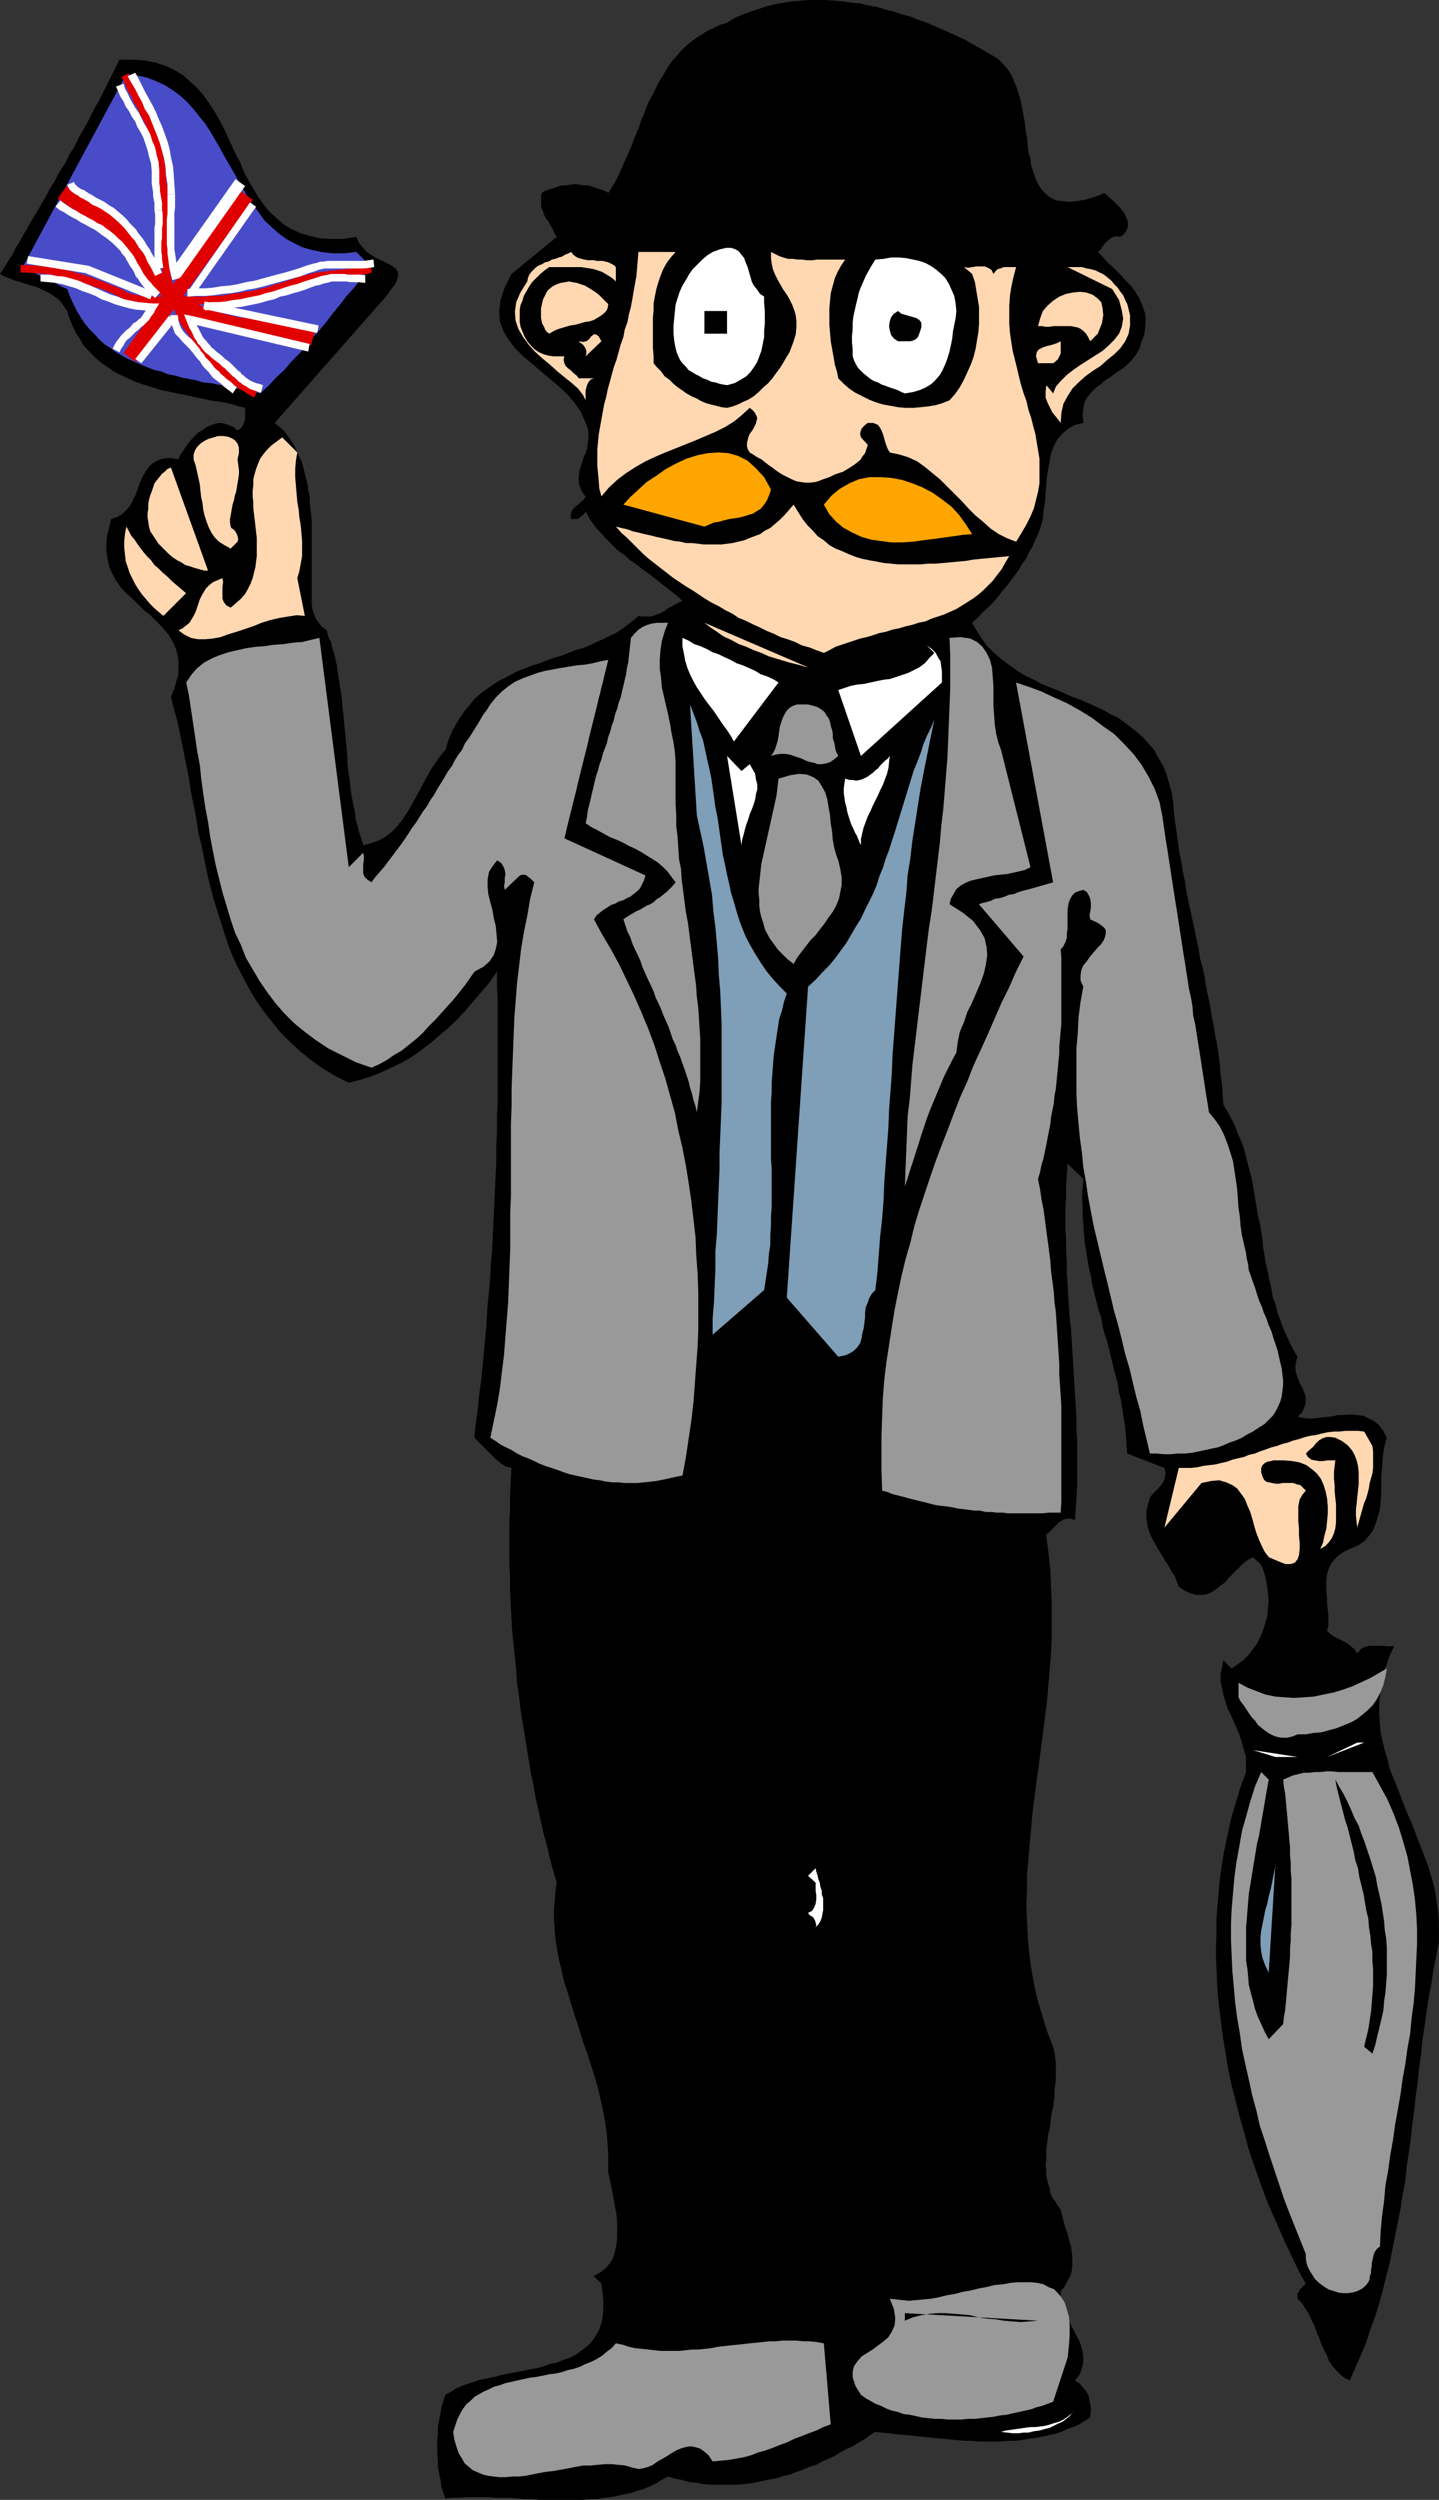 <?xml version="1.0" encoding="UTF-8" standalone="no"?>
<svg
   version="1.0"
   width="89.613mm"
   height="155.668mm"
   id="svg86"
   sodipodi:docname="British Man 1.wmf"
   xmlns:inkscape="http://www.inkscape.org/namespaces/inkscape"
   xmlns:sodipodi="http://sodipodi.sourceforge.net/DTD/sodipodi-0.dtd"
   xmlns="http://www.w3.org/2000/svg"
   xmlns:svg="http://www.w3.org/2000/svg">
  <rect width="100%" height="100%" fill="#333333" stroke="none"/>
  <sodipodi:namedview
     id="namedview86"
     pagecolor="#ffffff"
     bordercolor="#000000"
     borderopacity="0.25"
     inkscape:showpageshadow="2"
     inkscape:pageopacity="0.0"
     inkscape:pagecheckerboard="0"
     inkscape:deskcolor="#d1d1d1"
     inkscape:document-units="mm" />
  <defs
     id="defs1">
    <pattern
       id="WMFhbasepattern"
       patternUnits="userSpaceOnUse"
       width="6"
       height="6"
       x="0"
       y="0" />
  </defs>
  <path
     style="fill:#000000;fill-opacity:1;fill-rule:evenodd;stroke:none"
     d="m 232.205,12.281 1.454,0.808 1.293,0.808 1.131,1.131 1.131,1.293 0.808,1.293 0.646,1.454 0.646,1.616 0.485,1.454 0.485,1.778 0.323,1.616 0.323,1.778 0.323,1.778 0.162,1.778 0.323,1.616 0.162,1.778 0.162,1.616 0.485,1.616 0.162,1.454 0.485,1.454 0.485,1.454 0.485,1.131 0.646,1.131 0.808,0.97 0.808,0.808 1.131,0.808 1.131,0.485 1.454,0.162 1.454,0.162 1.777,-0.162 1.939,-0.323 2.262,-0.646 2.424,-0.97 0.485,0.485 0.646,0.646 0.646,0.485 0.646,0.646 0.646,0.646 0.646,0.646 0.485,0.646 0.485,0.646 0.323,0.808 0.323,0.646 0.162,0.646 v 0.646 l -0.162,0.808 -0.323,0.646 -0.646,0.808 -0.646,0.485 -0.97,-0.162 -0.808,0.162 -0.646,0.485 -0.646,0.485 -0.646,0.646 -0.485,0.646 -0.485,0.808 -0.646,0.485 1.131,1.131 0.97,1.131 1.293,1.131 1.131,1.131 1.131,1.131 0.97,1.131 1.131,1.131 0.97,1.293 0.808,1.293 0.646,1.293 0.485,1.293 0.485,1.454 0.162,1.454 -0.162,1.616 -0.162,1.616 -0.646,1.778 -0.485,1.616 -0.808,1.454 -0.97,1.293 -0.97,0.97 -1.293,1.131 -1.293,0.808 -1.293,0.97 -1.293,0.808 -1.131,0.97 -1.293,0.97 -0.97,0.97 -0.97,1.131 -0.646,1.131 -0.323,1.454 -0.162,1.616 0.162,1.939 -2.101,0.485 -1.616,0.97 -1.293,1.131 -1.131,1.293 -0.808,1.616 -0.646,1.616 -0.323,1.778 -0.323,1.778 -0.323,1.939 -0.162,2.101 -0.162,1.939 -0.162,2.101 -0.323,1.939 -0.162,1.939 -0.485,1.778 -0.646,1.778 -0.646,1.293 -0.646,1.616 -0.808,1.293 -0.646,1.454 -0.97,1.293 -0.808,1.454 -0.97,1.293 -0.97,1.293 -0.97,1.293 -1.131,1.293 -0.97,1.293 -1.131,1.293 -1.131,1.131 -1.293,1.131 -1.131,1.293 -1.293,1.131 1.131,1.939 1.131,1.778 1.131,1.616 1.454,1.454 1.454,1.293 1.616,1.293 1.616,1.131 1.616,1.131 1.616,0.97 1.777,0.808 1.777,0.97 1.939,0.808 1.778,0.646 1.777,0.808 1.777,0.808 1.939,0.646 1.777,0.808 1.778,0.808 1.777,0.808 1.616,0.97 1.777,0.808 1.616,1.131 1.454,1.131 1.454,1.131 1.454,1.293 1.293,1.454 1.293,1.454 0.97,1.778 1.131,1.939 0.808,1.939 0.646,2.262 0.646,2.262 0.323,2.424 0.162,2.424 0.323,2.262 0.323,2.262 0.323,2.424 0.323,2.262 0.485,2.262 0.323,2.262 0.485,2.262 0.323,2.262 0.485,2.262 0.485,2.262 0.485,2.262 0.485,2.262 0.485,2.262 0.485,2.262 0.323,2.262 0.646,2.262 0.485,2.262 0.323,2.262 0.485,2.262 0.485,2.262 0.323,2.262 0.485,2.262 0.323,2.262 0.485,2.262 0.323,2.262 0.323,2.424 0.162,2.262 0.323,2.424 0.162,2.262 0.162,2.424 0.97,1.616 0.97,1.778 0.808,1.616 0.646,1.778 0.808,1.778 0.646,1.778 0.485,1.939 0.485,1.939 0.485,1.778 0.485,1.939 0.323,1.939 0.323,1.939 0.323,1.939 0.323,2.101 0.485,1.939 0.323,1.939 0.323,1.939 0.162,1.939 0.323,1.939 0.323,1.939 0.485,1.939 0.323,1.939 0.485,1.939 0.323,1.939 0.646,1.778 0.485,1.939 0.646,1.778 0.646,1.778 0.808,1.778 0.808,1.778 0.808,1.616 0.97,1.616 -0.323,1.131 -0.162,0.97 v 0.97 l 0.162,0.808 0.323,0.97 0.323,0.808 0.323,0.808 0.485,0.808 0.323,0.808 0.323,0.808 0.162,0.808 v 0.97 l -0.162,0.808 -0.323,0.808 -0.485,0.97 -0.97,0.808 1.131,0.323 1.293,0.162 h 1.293 l 1.293,-0.162 1.454,-0.162 1.616,-0.162 1.454,-0.323 h 1.454 l 1.616,-0.162 1.454,0.162 1.454,0.162 1.293,0.646 1.293,0.646 1.131,0.97 0.97,1.293 0.808,1.616 -0.485,1.778 -0.323,1.778 -0.162,1.778 -0.162,1.939 -0.162,1.939 v 1.939 1.939 l -0.162,1.939 -0.162,1.778 -0.485,1.778 -0.485,1.616 -0.646,1.616 -0.97,1.293 -1.131,1.293 -1.454,0.97 -1.939,0.808 -1.616,0.808 -1.131,0.808 -0.97,0.97 -0.808,1.131 -0.485,1.131 -0.323,1.131 -0.162,1.293 v 1.293 1.454 l 0.162,1.293 v 1.454 l 0.162,1.293 0.162,1.454 v 1.293 1.293 l -0.323,1.131 0.808,0.808 0.97,0.646 0.97,0.485 0.97,0.485 0.97,0.485 0.808,0.646 0.97,0.808 0.646,0.97 0.808,-0.97 0.808,-0.485 1.131,-0.323 h 1.131 1.131 1.293 l 1.131,0.162 1.293,-0.162 -1.131,2.424 -0.808,2.424 -0.646,2.262 -0.485,2.262 -0.323,2.262 -0.162,2.262 v 2.101 l 0.162,2.262 0.162,2.101 0.485,2.101 0.485,2.101 0.646,2.101 0.485,2.101 0.808,2.101 0.808,1.939 0.808,2.101 0.808,2.101 0.808,2.101 0.97,2.101 0.808,2.101 0.808,2.101 0.808,2.101 0.808,2.101 0.808,2.101 0.646,2.101 0.646,2.262 0.485,2.101 0.323,2.424 0.323,2.101 0.162,2.424 v 2.262 2.424 l -0.646,3.232 -0.646,3.232 -0.485,3.232 -0.646,3.393 -0.485,3.232 -0.485,3.393 -0.485,3.232 -0.323,3.393 -0.485,3.393 -0.323,3.232 -0.485,3.393 -0.323,3.232 -0.485,3.393 -0.323,3.232 -0.485,3.393 -0.485,3.232 -0.323,3.232 -0.646,3.393 -0.485,3.232 -0.646,3.232 -0.646,3.232 -0.646,3.232 -0.646,3.232 -0.808,3.07 -0.808,3.232 -0.808,3.07 -0.97,3.07 -1.131,3.07 -0.97,3.07 -1.293,3.07 -1.293,2.909 -1.293,2.909 -1.293,-0.646 -0.97,-0.808 -0.97,-0.97 -0.808,-0.97 -0.808,-1.131 -0.485,-1.293 -0.646,-1.293 -0.646,-1.293 -0.485,-1.454 -0.646,-1.454 -0.485,-1.454 -0.646,-1.293 -0.646,-1.454 -0.808,-1.293 -0.808,-1.293 -1.131,-1.131 v -0.646 -0.646 l 0.323,-0.323 0.162,-0.485 0.323,-0.323 0.323,-0.323 0.485,-0.485 0.323,-0.323 -1.777,-3.232 -1.616,-3.393 -1.616,-3.393 -1.454,-3.393 -1.616,-3.555 -1.454,-3.555 -1.293,-3.555 -1.293,-3.717 -1.293,-3.717 -0.97,-3.717 -1.131,-3.878 -0.97,-3.878 -0.97,-3.717 -0.808,-3.878 -0.646,-3.878 -0.646,-4.04 -0.485,-3.878 -0.485,-3.878 -0.323,-4.04 -0.162,-3.878 -0.162,-3.878 0.162,-4.04 v -3.878 l 0.323,-4.04 0.323,-3.878 0.485,-3.878 0.646,-3.878 0.808,-3.878 0.808,-3.717 1.131,-3.878 1.131,-3.717 1.293,-3.555 v -1.778 -1.778 l -0.485,-1.616 -0.485,-1.778 -0.485,-1.616 -0.646,-1.616 -0.808,-1.778 -0.646,-1.454 -0.808,-1.616 -0.485,-1.616 -0.485,-1.616 -0.323,-1.616 -0.323,-1.454 v -1.778 l 0.323,-1.454 0.323,-1.778 1.939,1.939 1.454,-0.97 1.293,-0.97 1.293,-1.293 0.97,-1.293 0.97,-1.293 0.808,-1.616 0.646,-1.616 0.485,-1.616 0.485,-1.616 0.162,-1.778 0.162,-1.778 -0.162,-1.778 -0.162,-1.616 -0.323,-1.778 -0.485,-1.778 -0.646,-1.616 -1.939,-1.778 -0.97,0.485 -1.131,0.808 -0.808,0.808 -0.97,0.97 -0.97,0.97 -0.97,0.97 -0.808,0.97 -1.131,0.808 -0.97,0.808 -0.97,0.646 -1.131,0.485 -1.131,0.162 h -1.293 l -1.293,-0.323 -1.454,-0.646 -1.454,-0.97 -0.485,-1.293 -0.485,-1.293 -0.808,-1.131 -0.646,-1.293 -0.808,-1.131 -0.646,-1.131 -0.808,-1.293 -0.646,-1.131 -0.646,-1.131 -0.646,-1.293 -0.485,-1.293 -0.323,-1.293 -0.162,-1.454 v -1.616 l 0.323,-1.454 0.485,-1.778 0.646,-0.808 0.808,-0.808 0.646,-0.646 0.646,-0.808 0.646,-0.97 0.162,-0.808 0.162,-0.97 -0.323,-1.131 -8.726,-3.393 -0.162,-2.101 -0.162,-2.101 -0.162,-2.101 -0.323,-1.939 -0.323,-2.101 -0.323,-2.101 -0.485,-1.939 -0.323,-2.101 -0.485,-1.939 -0.485,-1.778 -0.485,-2.101 -0.485,-1.939 -0.485,-1.939 -0.646,-1.939 -0.485,-1.939 -0.323,-1.939 -0.646,-1.939 -0.485,-1.939 -0.485,-1.939 -0.485,-1.939 -0.323,-2.101 -0.485,-1.939 -0.323,-1.939 -0.323,-2.101 -0.323,-1.939 -0.162,-2.101 -0.162,-2.101 -0.162,-2.101 v -2.101 l -0.162,-2.101 0.162,-2.262 0.162,-2.101 -3.717,-3.555 -0.162,2.585 -0.162,2.585 v 2.585 l -0.162,2.585 v 2.424 2.585 l 0.162,2.585 v 2.585 l 0.162,2.585 v 2.585 l 0.162,2.585 0.162,2.585 0.162,2.585 0.162,2.585 0.323,2.747 0.162,2.585 0.162,2.585 0.162,2.585 0.162,2.585 0.162,2.585 0.162,2.747 0.162,2.585 0.162,2.747 v 2.747 l 0.162,2.585 v 2.585 2.747 2.747 2.585 l -0.162,2.747 -0.162,2.585 -0.162,2.747 -0.97,-0.323 h -0.97 l -0.97,0.323 -0.808,0.485 -0.808,0.808 -0.646,0.646 -0.808,0.808 -0.808,0.646 0.485,4.04 0.485,4.201 0.162,4.04 0.162,3.878 v 4.04 3.878 l -0.162,3.878 -0.323,3.878 -0.323,3.878 -0.323,3.717 -0.485,3.717 -0.485,3.878 -0.485,3.717 -0.485,3.717 -0.485,3.555 -0.485,3.717 -0.485,3.717 -0.323,3.717 -0.323,3.555 -0.323,3.717 -0.323,3.555 v 3.717 l -0.162,3.555 0.162,3.717 0.162,3.555 0.323,3.717 0.485,3.717 0.646,3.717 0.808,3.555 1.131,3.878 1.131,3.717 1.454,3.717 0.323,1.293 0.162,1.293 0.162,1.293 v 1.293 1.293 1.293 l -0.162,1.293 -0.162,1.293 v 1.293 l -0.162,1.293 -0.162,1.293 -0.323,1.293 -0.162,1.293 -0.162,1.293 -0.162,1.293 -0.323,1.131 -0.162,1.293 -0.162,1.293 -0.162,1.131 v 1.293 1.131 l -0.162,1.131 0.162,1.131 v 1.131 l 0.162,1.131 0.323,1.131 0.323,0.97 0.162,1.131 0.485,1.131 0.646,0.808 0.646,1.131 0.646,0.808 0.323,1.293 0.323,1.293 0.323,1.293 0.485,1.293 0.323,1.131 0.323,1.293 0.323,1.131 0.162,1.131 0.162,1.293 v 1.131 1.131 l -0.162,1.131 -0.323,1.131 -0.646,1.131 -0.646,1.293 -0.97,1.131 v 1.454 l 0.162,1.293 0.323,1.454 0.485,1.293 0.646,1.293 0.808,1.131 0.646,1.293 0.646,1.293 0.646,1.131 0.485,1.293 0.323,1.293 0.162,1.131 v 1.454 l -0.323,1.293 -0.485,1.454 -1.131,1.454 1.131,0.808 0.808,0.97 0.808,0.97 0.485,0.97 0.162,1.131 0.323,1.293 v 1.293 l -0.162,1.293 -1.293,0.808 -1.293,0.808 -1.454,0.646 -1.454,0.485 -1.293,0.646 -1.616,0.485 -1.454,0.323 -1.454,0.323 -1.616,0.323 -1.616,0.162 -1.616,0.323 -1.616,0.162 h -1.616 l -1.777,0.162 h -1.616 -1.778 -1.616 l -1.616,-0.162 h -1.777 l -1.616,-0.162 -1.778,-0.162 -1.616,-0.162 -1.777,-0.162 -1.616,-0.162 -1.616,-0.162 -1.616,-0.162 -1.616,-0.162 -1.616,-0.162 -1.616,-0.162 -1.454,-0.162 -1.616,-0.162 -1.454,-0.162 -1.293,0.808 -1.293,0.97 -1.454,0.808 -1.293,0.808 -1.454,0.646 -1.454,0.808 -1.293,0.808 -1.454,0.646 -1.454,0.646 -1.454,0.808 -1.616,0.485 -1.454,0.646 -1.454,0.485 -1.616,0.646 -1.454,0.323 -1.454,0.485 -1.616,0.323 -1.616,0.323 -1.616,0.323 -1.454,0.323 -1.616,0.162 -1.616,0.162 h -1.616 -1.616 -1.616 -1.616 l -1.616,-0.162 -1.616,-0.323 -1.777,-0.162 -1.616,-0.485 -1.616,-0.323 -1.616,-0.485 -1.454,0.808 -1.293,0.808 -1.454,0.646 -1.454,0.646 -1.616,0.485 -1.454,0.485 -1.616,0.323 -1.454,0.323 -1.616,0.323 -1.616,0.162 -1.616,0.323 h -1.616 l -1.778,0.162 h -1.616 -1.777 -1.616 -1.777 -1.616 -1.777 l -1.777,-0.162 h -1.777 l -1.616,-0.162 -1.777,-0.162 h -1.616 -1.777 l -1.777,-0.162 h -1.778 -1.616 -1.616 l -1.777,0.162 h -1.616 l -1.616,0.162 -0.485,-1.293 -0.485,-1.454 -0.162,-1.454 -0.323,-1.454 -0.323,-1.616 v -1.616 l -0.162,-1.616 v -1.616 -1.778 l 0.162,-1.454 v -1.616 l 0.323,-1.616 0.323,-1.616 0.162,-1.293 0.485,-1.454 0.485,-1.454 1.131,-0.646 1.293,-0.808 1.454,-0.646 1.293,-0.485 1.616,-0.485 1.454,-0.485 1.616,-0.323 1.616,-0.323 1.777,-0.485 1.616,-0.323 1.777,-0.323 1.616,-0.323 1.616,-0.323 1.777,-0.323 1.616,-0.485 1.454,-0.485 1.616,-0.323 1.454,-0.646 1.454,-0.485 1.293,-0.646 1.131,-0.808 1.131,-0.808 1.131,-0.97 0.808,-0.97 0.808,-1.293 0.646,-1.131 0.485,-1.454 0.323,-1.616 0.162,-1.616 v -1.778 l -0.162,-2.101 -0.323,-2.262 -1.777,-1.778 1.454,-0.808 1.293,-0.97 0.97,-1.131 0.808,-1.293 0.485,-1.616 0.323,-1.616 0.162,-1.616 v -1.939 -1.778 l -0.162,-1.778 -0.323,-1.778 -0.323,-1.778 -0.323,-1.778 -0.323,-1.616 -0.323,-1.454 -0.323,-1.454 v -2.262 -2.262 l -0.162,-2.262 -0.162,-2.262 -0.323,-2.262 -0.323,-2.101 -0.485,-2.262 -0.485,-2.101 -0.485,-2.101 -0.646,-2.262 -0.646,-2.101 -0.646,-1.939 -0.646,-2.101 -0.808,-2.101 -0.646,-2.101 -0.646,-2.101 -0.646,-1.939 -0.646,-2.101 -0.646,-2.101 -0.646,-2.101 -0.646,-1.939 -0.485,-2.101 -0.485,-2.101 -0.485,-2.101 -0.323,-2.101 -0.323,-1.939 -0.162,-2.262 -0.162,-2.101 v -2.101 l 0.162,-2.101 0.162,-2.262 0.323,-2.262 -0.808,-2.747 -0.808,-2.909 -0.646,-2.909 -0.808,-2.909 -0.646,-2.909 -0.646,-2.909 -0.646,-2.909 -0.485,-2.909 -0.646,-2.909 -0.485,-3.07 -0.485,-2.909 -0.485,-3.07 -0.485,-2.909 -0.485,-3.07 -0.323,-3.07 -0.485,-3.07 -0.162,-2.909 -0.323,-3.07 -0.323,-3.07 -0.323,-3.232 -0.162,-2.909 -0.162,-3.232 -0.162,-3.232 v -3.07 l -0.162,-3.07 v -3.232 -3.232 -3.07 l 0.162,-3.232 v -3.393 l 0.162,-3.232 0.162,-3.232 -1.293,-0.323 -1.293,-0.808 -1.131,-0.97 -1.131,-1.131 -1.131,-1.131 -0.97,-0.97 -0.97,-0.97 -0.808,-0.808 0.323,-3.232 0.485,-3.393 0.323,-3.393 0.485,-3.393 0.323,-3.393 0.323,-3.393 0.323,-3.393 0.323,-3.555 0.162,-3.393 0.323,-3.393 0.323,-3.393 0.162,-3.555 0.323,-3.393 0.162,-3.555 0.162,-3.555 0.162,-3.393 0.162,-3.393 0.162,-3.555 0.162,-3.393 v -3.555 l 0.162,-3.393 v -3.555 l 0.162,-3.393 v -3.393 -3.555 -3.393 -3.393 -3.393 -3.393 -3.393 l -0.162,-3.393 v -3.393 l -1.777,2.585 -1.939,2.262 -1.939,2.262 -1.939,2.262 -1.939,2.101 -2.101,1.939 -2.101,1.778 -2.101,1.778 -2.101,1.616 -2.262,1.616 -2.262,1.293 -2.424,1.131 -2.424,1.131 -2.424,0.97 -2.585,0.808 -2.585,0.646 -3.232,-1.616 -2.909,-1.778 -2.747,-1.939 -2.585,-2.101 -2.424,-2.262 -2.262,-2.262 -1.939,-2.424 -1.939,-2.424 -1.777,-2.585 -1.616,-2.747 -1.454,-2.747 -1.454,-2.747 -1.293,-2.909 -1.131,-3.07 -0.97,-3.07 -0.97,-3.07 -0.97,-3.07 -0.808,-3.07 -0.808,-3.232 -0.646,-3.232 -0.646,-3.232 -0.808,-3.232 -0.485,-3.393 -0.646,-3.232 -0.646,-3.232 -0.485,-3.232 -0.646,-3.232 -0.646,-3.232 -0.646,-3.232 -0.646,-3.07 -0.808,-3.07 -0.808,-3.07 0.808,-1.939 0.485,-1.778 0.485,-1.616 v -1.616 -1.454 l -0.162,-1.293 -0.323,-1.293 -0.485,-1.293 -0.646,-1.131 -0.646,-1.131 -0.808,-0.97 -0.97,-1.131 -0.97,-0.97 -0.97,-0.97 -0.97,-0.97 -1.131,-0.808 -1.131,-1.131 -0.97,-0.97 -0.97,-0.97 -1.131,-0.97 -0.97,-0.97 -0.808,-1.131 -0.808,-1.131 -0.646,-1.293 -0.646,-1.293 -0.323,-1.293 -0.323,-1.454 -0.162,-1.616 v -1.616 l 0.162,-1.778 0.485,-1.778 0.485,-2.101 1.454,-0.485 1.131,-0.646 1.131,-1.131 0.808,-0.97 0.646,-1.293 0.646,-1.293 0.485,-1.454 0.485,-1.293 0.646,-1.454 0.646,-1.131 0.808,-1.131 0.808,-0.808 1.131,-0.646 1.293,-0.485 1.777,-0.162 1.939,0.323 0.323,-0.808 0.646,-0.97 0.646,-0.97 0.646,-0.97 0.808,-0.97 0.808,-0.808 0.808,-0.808 1.131,-0.646 0.808,-0.646 1.131,-0.485 0.97,-0.323 0.97,-0.162 1.131,0.162 0.97,0.323 1.131,0.485 0.97,0.808 0.808,-0.485 0.323,-0.485 0.323,-0.646 0.323,-0.808 V 98.247 97.439 96.793 95.985 L 56.233,95.662 54.779,95.177 53.325,94.854 51.709,94.531 50.255,94.369 48.639,94.046 47.184,93.723 45.568,93.4 44.114,93.076 42.498,92.753 40.882,92.43 39.428,92.107 37.812,91.784 36.358,91.299 34.742,90.814 33.288,90.329 31.833,89.845 30.379,89.198 29.086,88.552 27.632,87.906 26.501,87.259 25.208,86.29 23.915,85.482 22.784,84.512 21.653,83.381 20.522,82.25 19.552,81.119 18.744,79.664 17.775,78.21 17.129,76.756 16.321,74.978 15.836,73.201 15.028,72.07 14.382,71.1 13.574,70.292 12.604,69.646 11.634,68.999 10.665,68.515 9.695,68.03 8.564,67.545 7.433,67.222 6.464,66.899 5.332,66.576 4.201,66.252 3.232,65.929 2.101,65.444 1.131,65.121 0,64.475 l 0.97,-1.454 0.97,-1.616 0.97,-1.454 0.808,-1.616 0.97,-1.616 0.808,-1.454 0.97,-1.616 0.808,-1.454 0.97,-1.616 0.97,-1.616 0.808,-1.454 0.97,-1.616 0.808,-1.616 0.97,-1.454 0.808,-1.616 0.97,-1.616 0.97,-1.454 0.808,-1.778 0.97,-1.454 0.808,-1.616 0.808,-1.616 0.97,-1.616 0.808,-1.454 0.808,-1.616 0.808,-1.616 0.97,-1.616 0.808,-1.616 0.808,-1.616 0.808,-1.616 0.808,-1.616 0.808,-1.616 0.808,-1.616 h 3.07 l 2.747,0.162 2.585,0.485 2.424,0.808 2.101,0.97 1.939,1.131 1.616,1.454 1.616,1.454 1.454,1.616 1.293,1.778 1.293,1.939 1.131,1.939 1.131,2.101 0.97,2.101 0.97,2.101 0.97,2.101 1.131,2.101 0.808,2.101 1.131,2.101 1.131,1.939 1.131,1.939 1.293,1.778 1.293,1.616 1.616,1.454 1.616,1.454 1.777,1.131 2.101,0.97 2.101,0.646 2.585,0.646 2.585,0.162 h 2.909 l 3.232,-0.485 0.646,1.454 0.97,1.131 0.808,0.97 1.293,0.808 0.97,0.646 1.131,0.485 0.97,0.485 0.97,0.485 0.808,0.485 0.646,0.485 0.485,0.646 0.162,0.808 -0.162,0.808 -0.485,1.293 -0.97,1.293 -1.293,1.778 -26.178,29.733 0.97,0.808 0.97,0.808 0.808,0.97 0.808,1.131 0.646,0.97 0.646,1.131 0.485,1.131 0.485,1.131 0.646,1.293 0.323,1.293 0.323,1.293 0.323,1.293 0.323,1.293 0.162,1.454 0.323,1.293 v 1.454 l 0.162,1.454 0.162,1.293 0.162,1.454 v 1.454 1.293 1.454 1.293 1.454 1.454 1.293 1.293 1.293 1.293 1.131 1.293 1.131 1.293 1.293 l 0.162,1.131 0.323,1.131 0.485,1.131 0.646,0.97 0.808,0.97 1.131,0.808 0.323,1.454 0.646,1.293 0.323,1.454 0.485,1.454 0.323,1.454 0.323,1.616 0.162,1.454 0.323,1.616 0.162,1.616 0.323,1.454 0.162,1.778 0.162,1.616 0.162,1.454 0.162,1.778 0.162,1.616 0.162,1.616 0.162,1.778 0.162,1.616 0.162,1.616 v 1.778 l 0.162,1.616 0.323,1.616 0.162,1.616 0.162,1.616 0.323,1.778 0.323,1.616 0.323,1.454 0.162,1.616 0.485,1.616 0.323,1.454 0.485,1.454 0.485,1.616 1.939,-0.485 1.777,-0.646 1.454,-0.808 1.454,-1.131 1.293,-1.293 1.131,-1.454 1.131,-1.616 0.97,-1.616 0.97,-1.778 0.97,-1.778 0.97,-1.778 0.97,-1.778 0.97,-1.778 1.131,-1.616 1.131,-1.616 1.131,-1.293 0.646,-2.262 0.808,-1.939 0.97,-1.778 0.97,-1.616 1.131,-1.616 1.131,-1.293 1.131,-1.454 1.293,-1.131 1.454,-1.131 1.454,-0.97 1.454,-0.97 1.616,-0.808 1.454,-0.808 1.616,-0.808 1.778,-0.646 1.616,-0.646 1.616,-0.485 1.616,-0.646 1.778,-0.646 1.777,-0.485 1.616,-0.646 1.616,-0.646 1.777,-0.485 1.616,-0.646 1.616,-0.808 1.454,-0.646 1.616,-0.808 1.454,-0.646 1.454,-0.97 1.293,-0.97 1.293,-0.97 1.293,-1.131 0.808,0.162 h 0.646 0.808 0.646 l 0.646,-0.162 0.646,-0.323 0.646,-0.162 0.646,-0.323 0.646,-0.323 0.485,-0.485 0.646,-0.323 0.646,-0.323 0.485,-0.323 0.646,-0.323 0.646,-0.323 0.646,-0.323 -1.454,-1.293 -1.454,-1.131 -1.616,-1.293 -1.454,-1.131 -1.616,-1.293 -1.616,-1.131 -1.454,-1.131 -1.616,-1.131 -1.454,-1.293 -1.616,-1.131 -1.454,-1.454 -1.293,-1.293 -1.293,-1.454 -1.293,-1.454 -1.131,-1.616 -0.97,-1.778 -0.162,0.323 -0.323,0.323 -0.323,0.323 -0.485,0.323 -0.323,0.323 -0.485,0.162 h -0.646 -0.646 l -0.162,-0.808 0.162,-0.808 0.323,-0.646 0.646,-0.646 0.646,-0.485 0.646,-0.646 0.646,-0.485 0.485,-0.808 -0.808,-0.97 -0.485,-1.131 -0.323,-0.97 v -0.97 -0.97 l 0.162,-0.97 0.323,-1.131 0.323,-0.97 0.323,-1.131 0.485,-0.97 0.323,-1.131 0.162,-1.131 0.162,-1.131 V 101.964 l -0.162,-1.131 -0.485,-1.293 -1.131,-2.585 -1.454,-2.101 -1.777,-2.101 -2.101,-1.939 -2.101,-1.778 -2.101,-1.778 -2.101,-1.778 -2.101,-1.778 -1.778,-1.778 -1.454,-1.939 -1.293,-2.101 -0.808,-2.262 -0.162,-2.424 0.323,-2.585 0.97,-2.909 1.616,-3.232 10.665,-8.726 -0.323,-0.485 -0.323,-0.646 -0.323,-0.646 -0.323,-0.646 -0.323,-0.485 -0.323,-0.646 -0.485,-0.646 -0.323,-0.485 -0.323,-0.646 -0.162,-0.646 -0.323,-0.646 -0.162,-0.646 V 47.669 47.023 46.215 l 0.162,-0.808 0.808,-0.485 0.97,-0.323 0.97,-0.323 0.97,-0.323 0.97,-0.323 h 1.131 l 0.97,-0.162 1.131,-0.162 0.97,0.162 0.97,0.162 h 1.131 l 0.97,0.323 0.97,0.323 0.97,0.323 0.97,0.323 0.808,0.485 0.808,-1.293 0.808,-1.293 0.646,-1.293 0.646,-1.454 0.646,-1.454 0.646,-1.454 0.646,-1.454 0.646,-1.454 0.485,-1.454 0.646,-1.454 0.646,-1.616 0.485,-1.454 0.646,-1.454 0.485,-1.454 0.646,-1.454 0.808,-1.454 0.646,-1.293 0.646,-1.454 0.808,-1.293 0.808,-1.293 0.808,-1.454 0.808,-1.131 1.131,-1.293 0.97,-1.131 1.131,-1.131 1.131,-0.97 1.293,-0.97 1.293,-0.808 1.454,-0.97 1.454,-0.646 1.616,-0.808 1.616,-0.485 1.777,-1.131 1.939,-0.808 1.777,-0.646 1.939,-0.646 1.939,-0.646 1.939,-0.485 1.939,-0.323 1.939,-0.323 2.101,-0.162 L 190.353,0 h 1.939 1.939 l 2.101,0.162 2.101,0.162 1.939,0.323 2.101,0.162 1.939,0.485 1.939,0.323 2.101,0.646 1.939,0.485 1.939,0.646 1.939,0.485 1.939,0.808 1.939,0.646 1.777,0.808 1.939,0.808 1.777,0.808 1.778,0.808 1.777,0.808 1.616,0.97 1.777,0.97 z"
     id="path1" />
  <path
     style="fill:#494cc9;fill-opacity:1;fill-rule:evenodd;stroke:none"
     d="m 83.865,59.304 3.555,3.555 -1.454,1.778 -1.454,1.616 -1.454,1.778 -1.616,1.778 -1.454,1.939 -1.616,1.939 -1.454,1.939 -1.616,1.939 -1.616,1.778 -1.616,2.101 -1.777,1.939 -1.777,1.778 -1.616,1.939 -1.939,1.778 -1.777,1.939 -1.939,1.778 L 59.627,92.107 57.849,91.784 56.233,91.461 54.617,91.137 53.002,90.814 51.224,90.491 49.608,90.168 47.831,90.006 46.215,89.521 44.599,89.198 42.821,88.875 41.206,88.39 39.428,88.067 37.974,87.421 36.358,87.098 34.742,86.451 33.126,85.805 31.672,85.159 30.217,84.512 28.763,83.704 27.309,82.896 26.016,81.927 24.723,81.119 23.431,79.988 22.299,78.695 21.168,77.564 20.037,76.271 19.068,74.817 18.098,73.201 17.29,71.585 16.482,69.807 15.836,68.03 15.028,67.707 14.382,67.383 13.735,67.06 13.25,66.737 12.442,66.414 11.796,66.091 11.15,65.768 10.665,65.444 9.857,65.121 9.211,64.798 8.564,64.475 7.918,64.152 7.272,63.828 6.625,63.505 5.979,63.182 5.332,62.859 29.733,17.452 l 2.585,0.323 2.262,0.485 2.101,0.808 2.101,0.97 1.777,1.131 1.777,1.293 1.616,1.454 1.454,1.616 1.293,1.616 1.454,1.778 1.293,1.939 1.131,1.939 1.131,1.939 1.131,2.101 1.131,1.939 1.131,1.939 1.131,2.101 1.131,1.939 1.131,1.939 1.293,1.778 1.293,1.778 1.293,1.778 1.616,1.454 1.616,1.454 1.777,1.293 1.777,0.97 1.939,0.97 2.262,0.646 2.262,0.485 2.585,0.323 h 2.747 z"
     id="path2" />
  <path
     style="fill:#ffd8b2;fill-opacity:1;fill-rule:evenodd;stroke:none"
     d="m 144.946,62.859 v 3.393 l -0.646,-0.646 -0.97,-0.646 -0.808,-0.485 -0.808,-0.485 -0.97,-0.323 -0.97,-0.323 -0.97,-0.162 -0.97,-0.162 -1.131,-0.162 h -0.97 -1.131 -0.97 -1.293 -0.97 -1.131 -0.97 l -1.131,0.808 -0.97,0.808 -0.97,0.97 -0.97,0.97 -0.646,0.97 -0.646,1.131 -0.646,1.131 -0.323,1.131 -0.485,1.131 -0.162,1.131 v 1.293 1.293 l 0.162,1.131 0.485,1.293 0.485,1.131 0.646,1.131 0.808,0.97 0.97,0.97 0.97,0.646 1.131,0.485 1.131,0.323 1.131,0.162 h 1.293 1.293 l -0.162,0.808 0.162,0.808 0.323,0.646 0.485,0.485 0.808,0.646 0.646,0.646 0.646,0.485 0.485,0.646 h 3.555 l -0.808,0.323 -0.485,0.646 -0.323,0.646 -0.162,0.646 -0.162,0.646 v 0.808 0.808 0.646 l -0.646,-1.293 -1.131,-1.454 -1.454,-1.293 -1.616,-1.293 -1.777,-1.454 -1.778,-1.616 -1.777,-1.454 -1.777,-1.616 -1.454,-1.616 -1.293,-1.778 -1.131,-1.939 -0.646,-1.939 -0.162,-2.101 0.323,-2.262 0.97,-2.262 1.616,-2.585 0.162,-0.808 0.323,-0.808 0.485,-0.646 0.485,-0.485 0.485,-0.485 0.646,-0.485 0.808,-0.323 0.808,-0.485 0.808,-0.162 0.808,-0.485 0.808,-0.162 0.808,-0.323 0.646,-0.162 0.808,-0.485 0.808,-0.323 0.646,-0.323 0.485,0.646 0.646,0.485 0.646,0.323 0.646,0.162 0.646,0.162 0.808,0.162 h 0.646 0.808 l 0.646,0.162 h 0.808 0.646 l 0.646,0.162 0.646,0.162 0.646,0.323 0.646,0.323 z"
     id="path3" />
  <path
     style="fill:#ffd8b2;fill-opacity:1;fill-rule:evenodd;stroke:none"
     d="m 159.005,59.304 -1.131,1.293 -0.97,1.293 -0.808,1.454 -0.646,1.616 -0.485,1.454 -0.485,1.616 -0.323,1.616 -0.323,1.778 v 1.616 l -0.162,1.778 v 1.778 1.778 1.778 1.778 l 0.162,1.778 v 1.778 l 0.808,0.97 0.97,0.97 0.808,1.131 1.131,0.808 0.97,0.97 0.97,0.808 0.97,0.646 1.131,0.808 1.131,0.646 1.131,0.485 1.131,0.646 1.131,0.485 1.131,0.323 1.293,0.323 1.293,0.323 1.293,0.162 1.293,-0.323 1.293,-0.485 1.293,-0.646 1.131,-0.485 1.293,-0.808 1.131,-0.97 1.131,-1.131 1.131,-0.97 0.97,-1.131 0.808,-1.131 0.97,-1.293 0.808,-1.293 0.646,-1.131 0.808,-1.293 0.485,-1.293 0.485,-1.293 0.485,-1.616 0.162,-1.616 v -1.454 l -0.162,-1.454 -0.323,-1.131 -0.485,-1.293 -0.646,-1.293 -0.646,-1.131 -0.808,-1.131 -0.646,-1.131 -0.646,-1.131 -0.646,-1.293 -0.485,-1.131 -0.323,-1.454 -0.162,-1.293 v -1.454 l 0.97,0.485 0.97,0.485 0.97,0.323 1.131,0.323 h 1.131 l 1.131,0.162 h 0.97 l 1.131,0.162 h 1.293 l 1.131,-0.162 h 1.131 1.131 1.131 1.131 0.97 1.131 l -0.97,1.454 -0.808,1.454 -0.646,1.454 -0.485,1.778 -0.485,1.778 -0.162,1.778 -0.162,1.778 v 1.939 1.939 l 0.162,1.939 0.162,1.939 0.323,1.778 0.323,1.778 0.323,1.939 0.485,1.616 0.323,1.616 1.293,1.293 1.293,1.131 1.454,0.97 1.616,0.808 1.616,0.808 1.616,0.646 1.616,0.485 1.778,0.323 1.777,0.323 1.777,0.162 h 1.777 l 1.777,-0.162 1.616,-0.162 1.939,-0.323 1.616,-0.485 1.616,-0.646 1.293,-1.454 1.131,-1.616 0.97,-1.778 0.808,-1.778 0.808,-1.778 0.646,-1.778 0.485,-1.939 0.323,-1.939 0.323,-1.939 0.162,-1.939 V 74.17 72.231 l -0.323,-1.939 -0.323,-1.939 -0.323,-1.939 -0.646,-1.939 -1.939,-1.616 0.97,0.162 0.97,-0.162 0.97,-0.162 h 0.97 0.97 l 0.808,0.323 0.808,0.485 0.485,0.97 0.485,-0.646 0.485,-0.485 0.646,-0.162 0.808,-0.323 h 0.808 0.646 0.808 0.646 l -0.646,2.424 -0.485,2.262 -0.323,2.101 -0.162,2.262 v 2.262 2.101 l 0.162,2.101 0.323,2.101 0.323,2.101 0.485,1.939 0.485,1.939 0.485,2.101 0.485,1.939 0.646,2.101 0.646,1.778 0.485,2.101 0.646,1.939 0.485,1.939 0.485,1.778 0.323,1.939 0.323,1.939 0.323,1.939 v 1.939 1.939 1.939 l -0.323,1.939 -0.485,1.939 -0.485,1.939 -0.808,1.939 -0.97,1.939 -1.131,1.939 -1.293,2.101 -2.101,-0.808 -1.939,-0.97 -1.939,-1.293 -1.778,-1.616 -1.777,-1.454 -1.616,-1.616 -1.616,-1.778 -1.778,-1.778 -1.616,-1.616 -1.777,-1.778 -1.777,-1.454 -1.777,-1.454 -1.778,-1.293 -2.101,-0.97 -2.101,-0.646 -2.262,-0.485 -0.485,-0.808 -0.485,-1.293 -0.323,-1.131 -0.323,-1.131 -0.485,-1.131 -0.646,-0.97 -1.131,-0.485 h -1.293 l -0.485,0.323 -0.162,0.162 -0.485,0.485 -0.323,0.323 -0.162,0.485 -0.162,0.485 v 0.485 l 0.162,0.646 1.616,1.778 -0.323,0.97 -0.323,0.97 -0.646,0.808 -0.485,0.808 -0.808,0.646 -0.646,0.485 -0.97,0.646 -0.808,0.485 -0.808,0.485 -0.97,0.323 -0.97,0.323 -0.97,0.485 -0.808,0.323 -0.97,0.323 -0.808,0.323 -0.97,0.323 -1.293,0.162 h -1.131 l -1.131,-0.162 -0.97,-0.162 -1.131,-0.485 -0.97,-0.485 -0.97,-0.485 -0.808,-0.485 -0.97,-0.646 -0.808,-0.646 -0.97,-0.646 -0.808,-0.646 -0.808,-0.646 -0.97,-0.485 -0.97,-0.646 -0.808,-0.485 -0.485,-0.808 -0.162,-0.646 v -0.808 l 0.162,-0.646 0.162,-0.646 0.323,-0.808 0.485,-0.646 0.323,-0.485 0.323,-0.646 0.323,-0.646 0.162,-0.646 0.162,-0.646 -0.162,-0.485 -0.323,-0.646 -0.485,-0.646 -0.808,-0.646 -1.939,1.778 -1.777,1.454 -2.101,1.293 -2.262,1.131 -2.262,0.97 -2.262,0.97 -2.424,0.97 -2.424,0.97 -2.424,0.97 -2.262,0.97 -2.424,1.131 -2.262,1.293 -2.262,1.454 -1.939,1.454 -2.101,1.939 -1.777,2.101 -0.485,-1.778 -0.162,-1.939 -0.162,-1.778 -0.162,-1.778 v -1.939 -1.778 l 0.162,-1.778 0.162,-1.778 0.323,-1.778 0.323,-1.778 0.323,-1.778 0.323,-1.778 0.485,-1.778 0.323,-1.616 0.485,-1.778 0.485,-1.778 0.485,-1.778 0.646,-1.778 0.485,-1.778 0.485,-1.778 0.646,-1.778 0.323,-1.778 0.646,-1.778 0.323,-1.778 0.485,-1.778 0.323,-1.778 0.323,-1.939 0.323,-1.778 0.323,-1.778 0.162,-1.939 0.162,-1.939 0.162,-1.778 z"
     id="path4" />
  <path
     style="fill:#ffffff;fill-opacity:1;fill-rule:evenodd;stroke:none"
     d="m 179.85,69.807 v 1.616 l 0.162,1.616 v 1.616 1.616 l -0.162,1.616 v 1.454 l -0.323,1.616 -0.323,1.616 -0.485,1.293 -0.485,1.293 -0.808,1.293 -0.808,1.131 -0.97,0.97 -1.293,0.808 -1.454,0.808 -1.777,0.485 -0.97,-0.162 -0.808,-0.162 -0.97,-0.323 -0.97,-0.162 -0.97,-0.485 -0.97,-0.323 -0.808,-0.485 -0.97,-0.485 -0.808,-0.485 -0.808,-0.485 -0.646,-0.808 -0.646,-0.646 -0.646,-0.808 -0.485,-0.97 -0.323,-0.808 -0.323,-1.131 -0.323,-1.778 -0.162,-1.778 v -1.616 l 0.162,-1.778 0.162,-1.616 0.162,-1.616 0.485,-1.616 0.485,-1.454 0.646,-1.454 0.808,-1.293 0.808,-1.454 0.808,-1.131 1.131,-1.131 1.131,-1.131 1.131,-0.97 1.293,-0.808 1.777,-0.646 1.454,-0.323 h 1.131 l 0.97,0.323 0.808,0.485 0.646,0.808 0.646,0.808 0.323,0.97 0.485,1.131 0.323,1.131 0.323,1.131 0.323,1.131 0.485,0.97 0.808,0.97 0.646,0.97 z"
     id="path5" />
  <path
     style="fill:#ffffff;fill-opacity:1;fill-rule:evenodd;stroke:none"
     d="m 225.095,73.201 -0.162,1.616 -0.323,1.616 -0.323,1.616 -0.162,1.616 -0.323,1.616 -0.323,1.454 -0.485,1.616 -0.485,1.293 -0.646,1.454 -0.646,1.131 -0.97,1.131 -0.97,0.97 -1.293,0.808 -1.454,0.646 -1.616,0.485 -1.939,0.323 -0.808,-0.323 -0.97,-0.485 -0.97,-0.323 -0.97,-0.323 -0.808,-0.323 -0.97,-0.323 -0.808,-0.485 -0.97,-0.323 -0.808,-0.485 -0.808,-0.646 -0.808,-0.646 -0.646,-0.646 -0.646,-0.646 -0.485,-0.808 -0.485,-0.97 -0.323,-0.97 v -1.616 l -0.162,-1.616 v -1.616 l 0.162,-1.454 v -1.616 l 0.162,-1.454 0.323,-1.454 0.323,-1.454 0.323,-1.293 0.323,-1.454 0.485,-1.293 0.646,-1.454 0.485,-1.131 0.808,-1.454 0.646,-1.131 0.808,-1.293 1.939,-0.162 1.778,-0.323 h 1.939 l 1.616,0.162 1.616,0.323 1.454,0.323 1.454,0.485 1.454,0.808 1.131,0.808 1.131,0.97 0.97,0.97 0.808,1.293 0.646,1.454 0.646,1.454 0.323,1.778 z"
     id="path6" />
  <path
     style="fill:#ffd8b2;fill-opacity:1;fill-rule:evenodd;stroke:none"
     d="m 265.331,71.585 0.646,2.585 v 2.424 l -0.323,1.939 -0.808,1.778 -1.131,1.616 -1.454,1.454 -1.616,1.293 -1.616,1.454 -1.777,1.131 -1.778,1.293 -1.616,1.454 -1.454,1.454 -1.131,1.778 -0.97,1.778 -0.485,2.101 -0.162,2.424 -0.485,-0.646 -0.646,-0.808 -0.808,-0.97 -0.485,-0.97 -0.646,-1.293 -0.485,-1.293 v -1.293 l 0.162,-1.616 1.616,1.939 0.646,-1.616 1.131,-1.293 1.454,-1.454 1.454,-1.131 1.616,-1.131 1.777,-1.131 1.778,-1.131 1.777,-1.131 1.454,-1.293 1.293,-1.293 1.131,-1.454 0.646,-1.616 0.323,-1.939 -0.323,-1.939 -0.646,-2.424 -1.616,-2.585 -10.503,-5.171 h 1.131 1.131 1.131 l 1.131,0.323 0.97,0.162 1.131,0.323 0.97,0.485 0.97,0.485 0.808,0.646 0.97,0.808 0.646,0.808 0.808,0.808 0.646,0.97 0.646,0.808 0.485,1.131 z"
     id="path7" />
  <path
     style="fill:#ffd8b2;fill-opacity:1;fill-rule:evenodd;stroke:none"
     d="m 143.169,71.585 -0.162,0.97 -0.323,0.646 -0.646,0.646 -0.646,0.485 -0.808,0.485 -0.808,0.485 -0.97,0.323 -1.131,0.162 -1.131,0.323 -1.131,0.323 -1.131,0.162 -1.131,0.323 -1.131,0.323 -0.97,0.323 -0.97,0.485 -0.808,0.485 -0.646,-0.485 -0.323,-0.485 -0.323,-0.808 -0.323,-0.485 -0.162,-0.646 -0.162,-0.808 v -0.646 -0.808 -0.808 l 0.162,-0.646 0.162,-0.808 0.162,-0.646 0.323,-0.646 0.323,-0.646 0.323,-0.646 0.485,-0.485 0.808,-0.646 0.97,-0.485 0.97,-0.323 0.97,-0.162 0.97,-0.162 0.808,0.162 0.97,0.162 0.97,0.323 0.97,0.323 0.808,0.485 0.808,0.485 0.97,0.646 0.808,0.646 0.646,0.646 0.808,0.808 z"
     id="path8" />
  <path
     style="fill:#ffd8b2;fill-opacity:1;fill-rule:evenodd;stroke:none"
     d="m 258.383,78.533 -1.777,1.778 -0.485,-0.97 -0.485,-0.808 -0.646,-0.646 -0.646,-0.485 -0.646,-0.323 -0.808,-0.162 -0.808,-0.162 h -0.808 -0.808 -0.808 -0.97 -0.808 l -0.97,0.162 h -0.808 l -0.808,-0.162 h -0.97 l 0.485,-1.778 0.646,-1.778 1.131,-1.293 1.293,-1.131 1.454,-0.97 1.616,-0.646 1.616,-0.323 1.616,-0.162 1.454,0.162 1.454,0.485 1.131,0.808 0.97,0.97 0.323,1.454 0.162,1.616 -0.323,1.939 z"
     id="path9" />
  <path
     style="fill:#000000;fill-opacity:1;fill-rule:evenodd;stroke:none"
     d="m 171.124,78.533 h -5.332 v -5.333 h 5.332 z"
     id="path10" />
  <path
     style="fill:#000000;fill-opacity:1;fill-rule:evenodd;stroke:none"
     d="m 216.369,78.533 -0.323,0.808 -0.485,0.485 -0.646,0.323 -0.646,0.162 h -0.808 -0.808 -0.808 -0.485 l -0.97,-0.646 -0.646,-0.808 -0.323,-1.131 -0.162,-0.97 0.162,-1.131 0.323,-0.97 0.646,-0.808 0.97,-0.646 0.808,0.646 1.131,0.323 1.131,0.323 1.131,0.323 0.808,0.485 0.485,0.646 v 1.131 z"
     id="path11" />
  <path
     style="fill:#ffd8b2;fill-opacity:1;fill-rule:evenodd;stroke:none"
     d="m 137.836,83.866 0.162,-0.646 v -0.646 l -0.162,-0.485 -0.162,-0.323 -0.323,-0.485 -0.323,-0.323 -0.485,-0.323 -0.323,-0.323 0.97,0.162 0.808,-0.162 0.646,-0.485 0.485,-0.646 0.646,-0.485 h 0.485 l 0.646,0.485 0.646,1.131 z"
     id="path12" />
  <path
     style="fill:#ffd8b2;fill-opacity:1;fill-rule:evenodd;stroke:none"
     d="m 249.657,80.311 v 0.808 0.646 0.808 0.646 l -0.323,0.646 -0.323,0.646 -0.485,0.485 -0.646,0.485 h -3.555 l -0.485,-1.616 0.162,-0.97 0.485,-0.646 0.97,-0.485 0.97,-0.323 1.293,-0.323 0.97,-0.323 z"
     id="path13" />
  <path
     style="fill:#ffd8b2;fill-opacity:1;fill-rule:evenodd;stroke:none"
     d="m 55.91,108.104 0.162,1.293 0.162,1.131 v 1.131 l -0.162,1.131 -0.162,0.97 -0.162,0.97 -0.162,0.97 -0.323,0.97 -0.162,0.97 -0.323,0.97 -0.162,0.808 -0.162,0.97 -0.162,0.97 -0.162,0.808 v 0.808 l 0.162,0.97 0.162,0.323 0.485,0.323 0.323,0.323 0.323,0.485 0.162,0.323 0.162,0.485 0.162,0.646 -0.162,0.646 -1.616,1.616 -1.454,-0.808 -1.293,-0.808 -0.97,-0.97 -0.808,-1.131 -0.646,-1.293 -0.485,-1.293 -0.485,-1.454 -0.323,-1.454 -0.162,-1.454 -0.323,-1.454 -0.162,-1.454 -0.162,-1.616 -0.323,-1.454 -0.323,-1.454 -0.323,-1.454 -0.485,-1.454 v -1.131 l 0.323,-0.97 0.485,-0.808 0.808,-0.808 0.97,-0.646 0.97,-0.485 1.131,-0.323 1.131,-0.323 h 1.131 l 1.131,0.162 0.808,0.323 0.808,0.485 0.646,0.808 0.323,0.97 v 1.293 z"
     id="path14" />
  <path
     style="fill:#ffd8b2;fill-opacity:1;fill-rule:evenodd;stroke:none"
     d="m 69.969,106.489 -0.323,1.939 -0.162,1.939 v 1.939 l 0.162,1.939 0.162,1.939 0.162,1.939 0.323,1.778 0.162,1.778 0.323,1.939 0.162,1.778 0.162,1.939 v 1.778 1.778 l -0.323,1.778 -0.323,1.778 -0.485,1.616 1.777,8.888 -1.939,-0.162 -2.101,0.323 -1.939,0.323 -2.101,0.485 -2.101,0.646 -1.939,0.808 -1.939,0.646 -1.939,0.646 -2.101,0.646 -1.777,0.646 -1.777,0.323 -1.777,0.162 h -1.777 l -1.616,-0.323 -1.616,-0.808 -1.293,-0.97 0.97,-0.485 0.808,-0.646 0.808,-0.646 0.485,-0.808 0.485,-0.808 0.485,-0.97 0.323,-0.97 0.323,-0.97 0.323,-0.97 0.485,-0.97 0.485,-0.808 0.485,-0.808 0.808,-0.808 0.808,-0.646 1.131,-0.485 1.131,-0.485 0.162,0.97 -0.162,0.97 v 0.97 0.97 0.97 l 0.323,0.808 0.646,0.808 0.97,0.485 1.131,-0.97 1.293,-1.131 0.97,-1.131 0.646,-1.131 0.646,-1.293 0.485,-1.293 0.323,-1.293 0.323,-1.293 0.162,-1.293 0.162,-1.293 v -1.454 -1.454 -1.454 l -0.162,-1.293 -0.162,-1.454 -0.162,-1.454 -0.162,-1.293 -0.162,-1.454 v -1.293 l -0.162,-1.454 v -1.293 l 0.162,-1.454 v -1.293 l 0.323,-1.293 0.323,-1.131 0.485,-1.293 0.485,-1.131 0.808,-1.131 0.808,-0.97 0.97,-0.97 1.293,-0.97 1.293,-0.97 z"
     id="path15" />
  <path
     style="fill:#ffa500;fill-opacity:1;fill-rule:evenodd;stroke:none"
     d="m 181.466,115.214 -0.485,1.454 -0.485,1.131 -0.646,0.97 -0.808,0.97 -0.808,0.485 -0.97,0.646 -1.131,0.323 -0.97,0.323 -1.293,0.323 -1.131,0.162 -1.131,0.162 -1.293,0.323 -1.131,0.323 -1.131,0.162 -1.131,0.485 -1.131,0.485 -19.068,-5.171 1.616,-1.778 1.939,-1.778 1.939,-1.778 2.262,-1.454 2.262,-1.616 2.424,-1.293 2.424,-1.131 2.585,-0.808 2.424,-0.485 2.424,-0.162 2.424,0.162 2.262,0.646 2.262,1.131 1.939,1.778 1.939,2.101 z"
     id="path16" />
  <path
     style="fill:#ffd8b2;fill-opacity:1;fill-rule:evenodd;stroke:none"
     d="m 48.962,134.282 h -0.97 l -1.131,-0.323 -1.131,-0.323 -0.97,-0.323 -1.131,-0.323 -0.97,-0.646 -0.97,-0.485 -0.97,-0.646 -0.97,-0.808 -0.808,-0.808 -0.808,-0.808 -0.808,-0.808 -0.646,-0.97 -0.646,-0.97 -0.646,-0.97 -0.323,-1.131 -0.162,-1.131 -0.162,-0.97 v -1.131 l 0.162,-0.97 v -1.131 l 0.162,-0.97 0.323,-1.131 0.323,-0.808 0.323,-0.97 0.323,-0.97 0.485,-0.646 0.646,-0.808 0.646,-0.808 0.646,-0.485 0.646,-0.646 0.808,-0.323 z"
     id="path17" />
  <path
     style="fill:#ffa500;fill-opacity:1;fill-rule:evenodd;stroke:none"
     d="m 228.812,125.718 -2.262,0.162 -2.101,0.323 -2.424,0.323 -2.262,0.323 -2.585,0.323 -2.424,0.323 -2.424,0.162 h -2.585 l -2.424,-0.323 -2.262,-0.323 -2.262,-0.646 -2.101,-0.97 -2.101,-1.131 -1.777,-1.454 -1.616,-1.778 -1.293,-2.262 1.777,-2.101 1.939,-1.616 2.262,-1.293 2.262,-0.97 2.424,-0.485 h 2.585 l 2.585,0.162 2.585,0.485 2.424,0.808 2.424,0.97 2.424,1.293 2.262,1.616 2.101,1.616 1.778,1.939 1.616,2.262 z"
     id="path18" />
  <path
     style="fill:#ffd8b2;fill-opacity:1;fill-rule:evenodd;stroke:none"
     d="m 237.538,130.889 -0.97,1.616 -0.808,1.454 -1.131,1.454 -0.97,1.293 -1.131,1.131 -1.131,1.131 -1.131,0.97 -1.293,0.97 -1.293,0.808 -1.293,0.808 -1.293,0.808 -1.454,0.646 -1.454,0.646 -1.454,0.485 -1.454,0.485 -1.454,0.646 -1.616,0.323 -1.454,0.485 -1.454,0.323 -1.616,0.485 -1.616,0.323 -1.454,0.485 -1.616,0.323 -1.454,0.485 -1.616,0.485 -1.454,0.323 -1.454,0.485 -1.454,0.485 -1.454,0.485 -1.454,0.485 -1.454,0.808 -1.293,0.646 -1.778,-0.646 -1.616,-0.646 -1.777,-0.485 -1.616,-0.808 -1.778,-0.646 -1.616,-0.485 -1.616,-0.808 -1.616,-0.646 -1.616,-0.808 -1.778,-0.808 -1.616,-0.808 -1.616,-0.646 -1.454,-0.97 -1.616,-0.808 -1.616,-0.97 -1.616,-0.808 -1.616,-0.97 -1.454,-0.97 -1.454,-0.97 -1.616,-0.97 -1.454,-0.97 -1.454,-0.97 -1.454,-1.131 -1.454,-1.131 -1.454,-1.131 -1.454,-1.131 -1.293,-1.131 -1.293,-1.293 -1.293,-1.293 -1.293,-1.293 -1.293,-1.131 -1.293,-1.454 1.293,0.323 1.454,0.323 1.293,0.485 1.454,0.323 1.293,0.323 1.454,0.323 1.293,0.323 1.454,0.323 1.454,0.323 1.293,0.323 1.454,0.162 1.293,0.323 h 1.454 l 1.454,0.162 1.293,0.162 h 1.454 1.293 1.454 l 1.293,-0.162 1.293,-0.162 1.293,-0.323 1.454,-0.323 1.131,-0.485 1.293,-0.485 1.293,-0.485 1.131,-0.808 1.293,-0.646 1.131,-0.97 1.131,-0.97 1.131,-1.131 0.97,-1.131 1.131,-1.293 0.97,1.616 1.131,1.778 1.131,1.454 1.293,1.293 1.131,1.293 1.454,0.97 1.293,1.131 1.454,0.808 1.616,0.646 1.454,0.646 1.616,0.646 1.616,0.485 1.616,0.323 1.777,0.323 1.616,0.323 1.778,0.162 1.616,0.162 h 1.777 1.777 1.777 l 1.778,-0.162 h 1.777 l 1.777,-0.162 1.777,-0.162 1.778,-0.162 1.777,-0.162 1.777,-0.323 1.777,-0.162 1.616,-0.162 1.778,-0.162 1.616,-0.162 z"
     id="path19" />
  <path
     style="fill:#ffd8b2;fill-opacity:1;fill-rule:evenodd;stroke:none"
     d="m 43.791,139.615 -5.332,5.332 -0.97,-0.808 -1.131,-0.97 -0.97,-0.97 -0.97,-1.131 -0.97,-1.131 -0.808,-1.131 -0.808,-1.293 -0.646,-1.293 -0.646,-1.293 -0.485,-1.454 -0.485,-1.454 -0.162,-1.616 -0.162,-1.454 v -1.616 l 0.162,-1.616 0.323,-1.778 0.646,1.131 0.485,0.97 0.808,0.97 0.646,0.97 0.808,1.131 0.646,0.808 0.808,0.97 0.97,0.97 0.808,1.131 0.97,0.808 0.97,0.97 1.131,0.97 0.97,0.97 1.131,0.97 1.131,0.97 z"
     id="path20" />
  <path
     style="fill:#999999;fill-opacity:1;fill-rule:evenodd;stroke:none"
     d="m 157.227,146.563 -0.808,2.101 -0.646,2.262 -0.323,2.101 -0.162,2.262 v 2.101 l 0.323,2.262 0.162,2.101 0.485,2.101 0.485,2.101 0.485,2.101 0.485,2.262 0.323,2.101 0.485,2.262 0.323,2.262 0.162,2.262 v 2.262 2.585 2.585 2.585 l 0.162,2.585 v 2.585 l 0.323,2.585 0.162,2.585 0.162,2.585 0.485,2.424 0.162,2.585 0.323,2.424 0.323,2.585 0.323,2.424 0.485,2.585 0.323,2.424 0.323,2.585 0.323,2.424 0.323,2.585 0.323,2.424 0.323,2.424 0.162,2.585 0.323,2.424 0.162,2.424 0.162,2.585 0.162,2.424 v 2.424 2.424 2.585 2.424 l -0.162,2.585 -0.323,2.424 -0.323,2.424 -0.323,-1.454 -0.485,-1.454 -0.323,-1.454 -0.485,-1.454 -0.323,-1.454 -0.485,-1.454 -0.485,-1.454 -0.485,-1.293 -0.485,-1.454 -0.646,-1.454 -0.485,-1.454 -0.646,-1.293 -0.485,-1.454 -0.485,-1.454 -0.646,-1.454 -0.646,-1.454 -0.485,-1.293 -0.646,-1.454 -0.646,-1.293 -0.485,-1.454 -0.646,-1.454 -0.646,-1.293 -0.646,-1.454 -0.646,-1.454 -0.485,-1.454 -0.646,-1.454 -0.646,-1.293 -0.646,-1.454 -0.485,-1.454 -0.646,-1.293 -0.485,-1.454 -0.485,-1.454 0.646,-0.485 0.808,-0.485 0.808,-0.485 0.808,-0.485 0.808,-0.323 0.808,-0.485 0.808,-0.485 0.808,-0.323 0.808,-0.485 0.646,-0.646 0.808,-0.485 0.808,-0.646 0.808,-0.646 0.646,-0.646 0.808,-0.808 0.646,-0.808 -0.97,-1.293 -0.97,-1.293 -0.97,-0.97 -1.293,-1.131 -1.293,-0.808 -1.293,-0.808 -1.293,-0.808 -1.454,-0.808 -1.454,-0.646 -1.454,-0.808 -1.454,-0.646 -1.616,-0.646 -1.454,-0.808 -1.454,-0.808 -1.293,-0.646 -1.454,-0.97 0.323,-1.454 0.162,-1.454 0.323,-1.293 0.323,-1.293 0.323,-1.454 0.323,-1.293 0.323,-1.454 0.323,-1.293 0.485,-1.454 0.323,-1.293 0.485,-1.293 0.323,-1.293 0.485,-1.293 0.485,-1.293 0.323,-1.454 0.485,-1.293 0.323,-1.293 0.485,-1.293 0.323,-1.454 0.485,-1.293 0.323,-1.293 0.485,-1.293 0.323,-1.454 0.323,-1.293 0.323,-1.454 0.323,-1.293 0.162,-1.293 0.323,-1.454 0.162,-1.454 0.162,-1.454 0.162,-1.454 0.162,-1.454 0.808,-0.97 0.97,-0.97 0.97,-0.646 1.131,-0.485 1.131,-0.323 1.131,-0.162 h 1.293 z"
     id="path21" />
  <path
     style="fill:#ffd8b2;fill-opacity:1;fill-rule:evenodd;stroke:none"
     d="m 190.192,157.067 -0.808,-0.162 -0.97,-0.323 -1.293,-0.323 -1.293,-0.323 -1.616,-0.485 -1.616,-0.485 -1.616,-0.485 -1.777,-0.808 -1.778,-0.646 -1.777,-0.808 -1.777,-0.646 -1.777,-0.97 -1.777,-0.808 -1.616,-1.131 -1.454,-0.97 -1.454,-1.131 z"
     id="path22" />
  <path
     style="fill:#999999;fill-opacity:1;fill-rule:evenodd;stroke:none"
     d="m 82.088,204.09 3.393,-3.393 0.162,0.808 v 0.97 l -0.162,0.97 v 0.97 1.131 l 0.323,0.808 0.646,0.646 0.97,0.646 0.97,-1.293 1.131,-1.293 0.97,-1.131 0.97,-1.293 0.97,-1.293 0.97,-1.293 0.97,-1.293 0.808,-1.131 0.97,-1.454 0.808,-1.293 0.97,-1.293 0.808,-1.293 0.808,-1.293 0.97,-1.293 0.808,-1.454 0.808,-1.131 0.808,-1.454 0.808,-1.293 0.808,-1.293 0.808,-1.454 0.97,-1.293 0.646,-1.293 0.808,-1.293 0.97,-1.293 0.646,-1.454 0.97,-1.293 0.808,-1.293 0.808,-1.293 0.808,-1.293 0.808,-1.454 0.97,-1.293 0.808,-1.293 1.293,-1.616 1.454,-1.454 1.616,-1.293 1.454,-0.97 1.778,-0.808 1.777,-0.646 1.777,-0.646 1.777,-0.485 1.777,-0.323 1.778,-0.323 1.939,-0.323 1.939,-0.323 1.939,-0.162 1.778,-0.323 1.939,-0.485 1.777,-0.323 -0.323,1.293 -0.323,1.293 -0.323,1.293 -0.323,1.454 -0.323,1.131 -0.323,1.454 -0.323,1.131 -0.323,1.454 -0.323,1.293 -0.323,1.293 -0.323,1.293 -0.323,1.293 -0.323,1.293 -0.323,1.293 -0.323,1.454 -0.323,1.293 -0.323,1.293 -0.323,1.293 -0.323,1.293 -0.323,1.293 -0.323,1.293 -0.323,1.293 -0.323,1.454 -0.323,1.293 -0.323,1.293 -0.323,1.293 -0.323,1.293 -0.323,1.293 -0.323,1.293 -0.323,1.293 -0.323,1.454 -0.323,1.293 19.068,8.726 -0.323,1.131 -0.485,0.97 -0.485,0.97 -0.646,0.646 -0.808,0.646 -0.808,0.646 -0.808,0.323 -0.808,0.485 -1.131,0.323 -0.808,0.485 -0.97,0.323 -0.97,0.646 -0.808,0.485 -0.808,0.646 -0.808,0.646 -0.646,0.97 1.939,3.555 2.101,3.555 1.939,3.555 1.778,3.717 1.777,3.717 1.616,3.717 1.616,3.878 1.454,3.878 1.293,4.04 1.293,3.878 1.131,4.04 1.131,4.04 0.808,4.201 0.97,4.04 0.808,4.201 0.646,4.04 0.646,4.363 0.485,4.201 0.485,4.201 0.162,4.201 0.323,4.363 0.162,4.363 v 4.201 4.363 l -0.162,4.363 -0.323,4.201 -0.323,4.363 -0.323,4.363 -0.485,4.201 -0.646,4.363 -0.646,4.363 -0.808,4.363 -1.616,0.323 -1.454,0.323 -1.454,0.323 -1.616,0.323 -1.454,0.162 -1.454,0.162 -1.616,0.162 h -1.454 -1.454 l -1.454,-0.162 h -1.454 l -1.454,-0.162 -1.454,-0.323 -1.454,-0.162 -1.454,-0.323 -1.454,-0.323 -1.454,-0.323 -1.454,-0.323 -1.454,-0.485 -1.293,-0.485 -1.454,-0.485 -1.454,-0.485 -1.293,-0.485 -1.293,-0.646 -1.454,-0.646 -1.293,-0.485 -1.293,-0.646 -1.293,-0.808 -1.293,-0.646 -1.293,-0.646 -1.131,-0.808 -1.293,-0.808 0.808,-3.878 0.808,-3.878 0.646,-3.878 0.485,-4.04 0.485,-3.878 0.323,-4.201 0.323,-4.04 0.323,-4.04 0.162,-4.201 0.162,-4.201 0.162,-4.04 v -4.201 -4.363 l 0.162,-4.04 v -4.201 -4.363 -4.201 -4.201 l 0.162,-4.201 v -4.201 l 0.162,-4.201 0.162,-4.201 0.162,-4.04 0.162,-4.201 0.323,-4.04 0.323,-4.201 0.485,-4.04 0.485,-4.04 0.646,-3.878 0.808,-3.878 0.646,-3.878 0.97,-3.878 -0.323,-0.323 -0.323,-0.323 -0.323,-0.323 -0.485,-0.323 -0.323,-0.323 -0.485,-0.162 h -0.485 l -0.646,0.162 -3.555,3.393 -0.162,-0.97 0.162,-0.808 v -0.97 l 0.162,-0.97 -0.162,-0.97 -0.323,-0.808 -0.485,-0.808 -0.97,-0.646 -1.131,1.454 -0.808,1.293 -0.323,1.778 v 1.616 l 0.162,1.778 0.485,1.939 0.485,1.778 0.323,1.939 0.485,1.939 0.162,1.778 0.162,1.939 -0.323,1.616 -0.485,1.454 -0.97,1.454 -1.454,1.293 -2.101,1.131 -1.131,1.616 -1.131,1.616 -1.293,1.616 -1.293,1.616 -1.454,1.616 -1.454,1.616 -1.454,1.616 -1.616,1.616 -1.454,1.616 -1.616,1.454 -1.616,1.293 -1.616,1.293 -1.939,1.131 -1.616,1.131 -1.777,0.97 -1.777,0.808 -3.717,-1.293 -3.232,-1.616 -3.232,-1.616 -2.909,-1.939 -2.585,-1.939 -2.585,-2.101 -2.262,-2.262 -2.101,-2.424 -1.939,-2.585 -1.777,-2.585 -1.616,-2.747 -1.616,-2.747 -1.131,-2.909 -1.454,-3.07 -0.97,-2.909 -0.97,-3.232 -0.97,-3.232 -0.808,-3.232 -0.808,-3.232 -0.646,-3.232 -0.646,-3.393 -0.485,-3.393 -0.646,-3.393 -0.485,-3.232 -0.485,-3.555 -0.323,-3.232 -0.646,-3.393 -0.485,-3.393 -0.485,-3.232 -0.485,-3.232 -0.485,-3.232 -0.646,-3.07 1.293,-1.939 1.293,-1.454 1.616,-1.293 1.777,-0.97 1.939,-0.808 1.939,-0.646 2.101,-0.485 2.101,-0.485 2.262,-0.323 2.101,-0.162 2.262,-0.323 2.262,-0.162 2.101,-0.323 2.262,-0.162 1.939,-0.485 2.101,-0.485 z"
     id="path23" />
  <path
     style="fill:#ffffff;fill-opacity:1;fill-rule:evenodd;stroke:none"
     d="m 183.243,160.622 -10.503,13.897 -0.808,-1.454 -0.97,-1.454 -0.97,-1.293 -0.97,-1.454 -0.97,-1.454 -1.131,-1.454 -0.97,-1.293 -0.97,-1.454 -0.97,-1.454 -0.808,-1.454 -0.808,-1.616 -0.646,-1.616 -0.485,-1.616 -0.323,-1.778 -0.323,-1.616 v -1.939 l 1.454,0.646 1.293,0.808 1.454,0.485 1.454,0.646 1.454,0.808 1.454,0.485 1.293,0.646 1.454,0.646 1.454,0.808 1.454,0.485 1.454,0.646 1.454,0.646 1.293,0.808 1.454,0.485 1.454,0.646 z"
     id="path24" />
  <path
     style="fill:#999999;fill-opacity:1;fill-rule:evenodd;stroke:none"
     d="m 235.599,176.458 6.948,27.632 -1.293,0.646 -1.293,0.323 -1.454,0.323 -1.454,0.323 -1.616,0.162 -1.454,0.162 -1.454,0.323 -1.454,0.323 -1.454,0.323 -1.293,0.323 -1.131,0.485 -1.131,0.646 -0.97,0.808 -0.646,1.131 -0.646,1.131 -0.323,1.293 3.07,1.939 2.424,1.939 1.616,2.101 1.131,1.939 0.485,2.101 0.162,1.939 -0.323,2.262 -0.485,2.101 -0.808,2.262 -0.97,2.262 -0.97,2.262 -1.131,2.262 -0.808,2.424 -0.97,2.262 -0.485,2.424 -0.323,2.424 -0.97,1.778 -0.97,1.939 -0.97,1.939 -0.808,1.939 -0.808,1.939 -0.808,1.939 -0.808,1.939 -0.808,2.101 -0.646,1.939 -0.646,1.939 -0.646,2.101 -0.646,1.939 -0.646,2.101 -0.646,1.939 -0.646,2.101 -0.646,1.939 0.162,-4.201 0.162,-4.04 0.162,-4.04 0.162,-4.201 0.485,-4.04 0.323,-4.04 0.323,-4.04 0.485,-4.04 0.485,-4.04 0.485,-4.04 0.485,-4.04 0.485,-4.04 0.485,-4.04 0.485,-4.04 0.485,-3.878 0.646,-4.04 0.485,-4.04 0.485,-4.04 0.485,-4.04 0.485,-4.04 0.323,-3.878 0.485,-4.04 0.323,-4.04 0.323,-4.04 0.323,-3.878 0.162,-4.04 0.162,-4.04 0.162,-4.04 0.162,-4.04 v -4.04 -4.04 l -0.162,-4.04 2.585,-0.162 2.262,0.323 1.616,0.808 1.293,1.131 0.97,1.454 0.808,1.616 0.485,1.939 0.162,2.101 0.162,2.101 v 2.424 2.262 l 0.162,2.262 0.162,2.262 0.323,2.101 0.485,1.939 z"
     id="path25" />
  <path
     style="fill:#ffffff;fill-opacity:1;fill-rule:evenodd;stroke:none"
     d="m 221.702,160.622 -19.068,17.29 -5.332,-15.513 1.454,-0.485 1.454,-0.485 1.616,-0.323 1.616,-0.162 1.454,-0.323 1.454,-0.323 1.616,-0.323 1.454,-0.162 1.454,-0.485 1.454,-0.485 1.454,-0.485 1.293,-0.646 1.293,-0.646 1.293,-0.97 1.131,-1.293 1.131,-1.131 -1.777,-1.778 1.131,0.808 0.97,0.97 0.485,0.97 0.646,0.97 0.162,1.293 0.162,1.131 v 1.131 z"
     id="path26" />
  <path
     style="fill:#999999;fill-opacity:1;fill-rule:evenodd;stroke:none"
     d="m 274.057,195.364 0.323,2.262 0.323,1.939 0.323,2.101 0.323,2.101 0.323,2.101 0.323,2.101 0.323,2.101 0.323,2.101 0.323,1.939 0.323,2.101 0.323,2.101 0.323,2.101 0.323,2.101 0.323,2.101 0.323,1.939 0.323,2.101 0.323,2.101 0.323,2.101 0.485,2.101 0.323,1.939 0.162,2.101 0.485,2.101 0.323,2.101 0.323,2.101 0.323,1.939 0.323,2.101 0.323,2.101 0.323,2.101 0.323,2.101 0.323,2.101 0.323,1.939 0.323,2.101 1.454,1.778 1.131,1.616 0.97,1.939 0.808,2.101 0.646,1.939 0.646,2.101 0.323,2.101 0.323,2.101 0.323,2.262 0.162,2.101 0.162,2.424 0.323,2.101 0.162,2.101 0.323,2.262 0.485,2.101 0.485,2.101 0.162,1.293 0.323,1.293 0.162,1.454 0.485,1.293 0.485,1.454 0.485,1.293 0.485,1.616 0.485,1.454 0.646,1.454 0.485,1.454 0.646,1.454 0.485,1.454 0.646,1.454 0.485,1.616 0.485,1.454 0.485,1.454 0.323,1.454 0.323,1.454 0.323,1.293 0.162,1.454 0.162,1.293 v 1.293 l -0.162,1.293 -0.162,1.293 -0.323,1.131 -0.485,1.131 -0.646,1.293 -0.646,0.97 -0.97,0.97 -0.97,0.97 -1.293,0.808 -1.454,0.97 -1.293,0.646 -1.293,0.808 -1.454,0.646 -1.454,0.485 -1.454,0.646 -1.293,0.485 -1.616,0.323 -1.454,0.323 -1.454,0.323 -1.616,0.323 -1.616,0.162 h -1.616 l -1.777,0.162 h -1.616 l -1.616,-0.162 h -1.616 l -0.808,-3.393 -0.808,-3.393 -0.646,-3.232 -0.97,-3.393 -0.808,-3.393 -0.808,-3.393 -0.97,-3.232 -0.808,-3.393 -0.808,-3.232 -0.97,-3.393 -0.808,-3.393 -0.808,-3.393 -0.808,-3.232 -0.808,-3.393 -0.808,-3.393 -0.808,-3.393 -0.646,-3.393 -0.646,-3.393 -0.485,-3.393 -0.646,-3.555 -0.323,-3.393 -0.485,-3.555 -0.323,-3.393 -0.323,-3.555 -0.162,-3.393 v -3.555 -3.555 -3.555 l 0.323,-3.717 0.162,-3.555 0.485,-3.717 0.646,-3.555 -0.646,-1.454 v -1.131 l 0.162,-1.293 0.485,-1.131 0.808,-0.97 0.808,-1.131 0.808,-0.97 0.97,-1.131 0.808,-0.808 0.646,-0.97 0.323,-0.97 0.162,-0.808 -0.162,-0.808 -0.646,-0.646 -1.131,-0.808 -1.777,-0.808 -0.162,-0.97 0.162,-0.808 0.162,-0.97 v -1.131 l -0.162,-0.97 -0.323,-0.808 -0.485,-0.808 -0.808,-0.485 -1.131,0.323 -0.808,0.323 -0.646,0.646 -0.485,0.808 -0.323,0.808 -0.162,0.808 -0.162,0.97 v 1.131 1.131 1.131 1.131 l -0.162,1.131 v 0.97 l -0.323,0.97 -0.485,0.97 -0.646,0.808 0.162,1.778 v 1.778 1.778 1.778 1.778 1.778 1.616 1.778 1.778 1.616 l -0.162,1.778 -0.162,1.778 -0.162,1.778 v 1.616 l -0.162,1.616 -0.162,1.778 -0.162,1.616 -0.162,1.778 -0.162,1.616 -0.323,1.616 -0.162,1.778 -0.323,1.616 -0.323,1.616 -0.162,1.616 -0.323,1.616 -0.323,1.616 -0.323,1.778 -0.323,1.454 -0.323,1.616 -0.485,1.616 -0.323,1.616 -0.485,1.616 0.485,2.424 0.323,2.262 0.485,2.424 0.323,2.424 0.323,2.424 0.323,2.424 0.323,2.424 0.323,2.424 0.162,2.424 0.323,2.424 0.323,2.424 0.162,2.424 0.323,2.424 0.162,2.424 0.162,2.424 0.162,2.424 0.162,2.424 0.162,2.585 v 2.424 l 0.162,2.424 0.162,2.424 0.162,2.585 v 2.424 2.424 2.585 2.424 2.424 2.585 2.585 2.424 2.585 l -0.162,2.585 h -1.293 -1.454 l -1.454,0.162 h -1.293 -1.454 -1.293 -1.454 -1.293 -1.454 l -1.131,-0.162 h -1.454 l -1.293,-0.162 h -1.293 l -1.454,-0.323 h -1.293 l -1.293,-0.162 -1.293,-0.162 -1.293,-0.162 -1.454,-0.323 -1.131,-0.162 -1.454,-0.162 -1.131,-0.162 -1.293,-0.323 -1.293,-0.323 -1.293,-0.323 -1.293,-0.323 -1.293,-0.323 -1.131,-0.323 -1.293,-0.323 -1.293,-0.323 -1.131,-0.485 -1.293,-0.323 -0.162,-4.525 v -4.201 -4.363 l 0.162,-4.363 0.162,-4.363 0.323,-4.201 0.485,-4.04 0.646,-4.201 0.646,-4.201 0.646,-4.04 0.808,-4.04 0.808,-3.878 0.97,-4.04 1.131,-3.878 0.97,-4.04 1.131,-3.717 1.293,-3.878 1.293,-3.878 1.293,-3.717 1.454,-3.878 1.454,-3.717 1.454,-3.878 1.454,-3.717 1.616,-3.555 1.454,-3.717 1.777,-3.878 1.616,-3.555 1.616,-3.717 1.616,-3.717 1.777,-3.555 1.616,-3.717 1.778,-3.555 -10.503,-12.281 0.808,-0.323 0.808,-0.162 1.131,-0.323 0.97,-0.485 1.131,-0.162 1.131,-0.323 1.131,-0.485 1.131,-0.162 1.131,-0.485 1.131,-0.323 1.293,-0.323 1.131,-0.323 1.131,-0.323 1.131,-0.323 1.131,-0.323 1.131,-0.323 -8.726,-47.023 2.909,0.97 3.07,1.131 3.07,1.454 2.909,1.293 2.909,1.616 2.909,1.778 2.585,1.939 2.747,1.939 2.262,2.262 2.262,2.424 1.939,2.585 1.616,2.747 1.454,2.909 1.131,3.07 0.646,3.232 z"
     id="path27" />
  <path
     style="fill:#7f9eb7;fill-opacity:1;fill-rule:evenodd;stroke:none"
     d="m 185.182,233.822 -0.646,1.939 -0.485,2.101 -0.646,1.939 -0.323,2.101 -0.323,2.101 -0.323,2.262 -0.323,2.101 -0.162,2.101 -0.162,2.262 -0.162,2.101 v 2.262 l -0.162,2.262 v 2.101 2.262 2.262 2.262 2.262 2.262 l 0.162,2.262 v 2.262 2.262 2.262 2.262 l -0.162,2.262 v 2.101 l -0.162,2.262 v 2.262 l -0.323,2.101 -0.162,2.262 -0.323,2.101 -0.323,2.101 -0.323,2.101 -12.119,10.503 v -3.878 l 0.323,-3.878 0.162,-3.878 0.162,-3.878 v -4.04 l 0.323,-3.878 0.162,-3.878 0.162,-3.878 0.162,-3.878 0.162,-3.878 v -3.717 l 0.162,-3.878 0.162,-3.878 0.162,-3.878 v -3.717 -3.878 -3.878 -3.717 -3.878 l -0.162,-3.878 -0.162,-3.717 -0.323,-3.717 -0.162,-3.878 -0.323,-3.717 -0.323,-3.717 -0.485,-3.717 -0.323,-3.878 -0.646,-3.717 -0.646,-3.717 -0.646,-3.717 -0.808,-3.717 -0.808,-3.717 -1.616,-26.178 0.808,2.101 0.808,2.101 0.646,2.101 0.808,2.101 0.485,2.262 0.485,2.262 0.485,2.101 0.485,2.262 0.323,2.262 0.323,2.262 0.323,2.424 0.485,2.262 0.323,2.262 0.323,2.262 0.323,2.262 0.323,2.262 0.485,2.101 0.485,2.424 0.485,2.101 0.485,2.262 0.646,2.101 0.646,2.262 0.646,2.101 0.808,2.101 0.808,1.939 1.131,2.101 1.131,1.939 1.131,1.778 1.293,1.939 1.454,1.778 1.616,1.778 z"
     id="path28" />
  <path
     style="fill:#999999;fill-opacity:1;fill-rule:evenodd;stroke:none"
     d="m 197.302,177.912 -0.97,0.808 -0.97,0.646 -0.97,0.323 -0.97,0.162 h -0.97 l -0.808,-0.323 -0.97,-0.162 -0.97,-0.323 -0.97,-0.485 -0.97,-0.323 -0.97,-0.323 -0.97,-0.323 -0.97,-0.162 h -1.131 l -1.131,0.162 -1.131,0.323 0.485,-0.646 0.485,-0.97 0.323,-0.97 0.323,-1.131 0.162,-0.97 0.162,-1.131 0.162,-1.131 0.323,-0.97 0.323,-0.97 0.485,-0.97 0.485,-0.808 0.646,-0.646 0.808,-0.485 0.97,-0.323 h 1.131 1.454 l 1.293,0.323 0.97,0.323 0.808,0.485 0.808,0.646 0.485,0.808 0.485,0.646 0.323,0.808 0.162,0.97 0.323,0.97 0.162,0.808 v 1.131 l 0.323,0.97 0.162,0.808 0.162,0.97 0.323,0.808 z"
     id="path29" />
  <path
     style="fill:#7f9eb7;fill-opacity:1;fill-rule:evenodd;stroke:none"
     d="m 206.028,303.63 -0.808,0.808 -0.646,1.131 -0.323,0.97 -0.485,1.131 -0.162,1.293 v 1.131 l -0.162,1.293 -0.162,1.293 -0.323,1.131 -0.162,1.131 -0.323,1.131 -0.646,0.97 -0.808,0.808 -0.97,0.646 -1.131,0.485 -1.616,0.323 -12.119,-13.897 5.009,-73.201 1.777,-1.616 1.616,-1.778 1.616,-1.616 1.454,-1.778 1.293,-1.778 1.293,-1.778 1.131,-1.939 1.131,-1.939 1.131,-1.778 0.97,-2.101 0.97,-1.939 0.97,-1.939 0.808,-1.939 0.646,-2.101 0.808,-1.939 0.646,-2.101 0.808,-2.101 0.646,-2.101 0.646,-1.939 0.646,-2.101 0.646,-2.101 0.646,-2.101 0.646,-2.101 0.646,-2.101 0.646,-2.101 0.646,-2.101 0.808,-1.939 0.808,-2.101 0.646,-2.101 0.808,-1.939 0.97,-1.939 0.808,-1.939 -0.808,3.878 -0.808,4.04 -0.808,4.04 -0.808,4.201 -0.646,4.04 -0.646,4.201 -0.646,4.04 -0.485,4.201 -0.646,4.04 -0.323,4.363 -0.485,4.04 -0.485,4.363 -0.323,4.04 -0.323,4.363 -0.323,4.201 -0.323,4.201 -0.323,4.201 -0.323,4.363 -0.323,4.201 -0.162,4.201 -0.323,4.363 -0.323,4.201 -0.162,4.201 -0.323,4.363 -0.323,4.201 -0.323,4.363 -0.162,4.201 -0.323,4.201 -0.485,4.363 -0.323,4.201 -0.323,4.201 z"
     id="path30" />
  <path
     style="fill:#ffffff;fill-opacity:1;fill-rule:evenodd;stroke:none"
     d="m 176.457,179.851 0.646,1.131 0.646,1.131 0.162,1.293 0.323,1.131 v 1.293 l -0.323,1.131 -0.162,1.131 -0.323,1.131 -0.485,1.293 -0.485,1.131 -0.323,1.131 -0.485,1.293 -0.323,1.131 -0.323,1.293 -0.323,1.131 -0.162,1.293 -3.393,-21.007 3.393,3.555 z"
     id="path31" />
  <path
     style="fill:#ffffff;fill-opacity:1;fill-rule:evenodd;stroke:none"
     d="m 202.634,198.919 -0.323,-0.646 -0.323,-0.808 -0.323,-0.808 -0.485,-0.808 -0.323,-0.808 -0.485,-0.97 -0.323,-0.97 -0.323,-0.97 -0.323,-1.131 -0.162,-0.97 -0.323,-1.131 -0.162,-1.131 -0.162,-1.131 v -1.131 l 0.162,-1.131 0.162,-1.131 0.97,0.323 h 0.808 l 0.808,0.162 0.808,-0.162 0.646,-0.162 0.646,-0.323 0.646,-0.323 0.646,-0.485 0.646,-0.485 0.485,-0.485 0.646,-0.485 0.485,-0.646 0.646,-0.646 0.485,-0.485 0.646,-0.485 0.485,-0.646 -0.162,1.454 -0.162,1.454 -0.323,1.293 -0.485,1.293 -0.485,1.293 -0.646,1.293 -0.485,1.131 -0.646,1.293 -0.646,1.293 -0.485,1.131 -0.646,1.293 -0.485,1.293 -0.485,1.293 -0.323,1.293 -0.323,1.454 z"
     id="path32" />
  <path
     style="fill:#999999;fill-opacity:1;fill-rule:evenodd;stroke:none"
     d="m 197.302,202.474 0.485,2.101 0.323,1.939 v 1.778 l -0.323,1.616 -0.323,1.616 -0.646,1.616 -0.808,1.454 -0.97,1.293 -0.97,1.454 -1.131,1.454 -0.97,1.293 -1.293,1.293 -0.97,1.293 -1.131,1.454 -0.97,1.293 -0.808,1.454 -1.454,-1.131 -1.131,-1.131 -1.131,-1.131 -0.808,-1.131 -0.97,-1.293 -0.646,-1.131 -0.646,-1.293 -0.323,-1.293 -0.485,-1.454 -0.323,-1.293 -0.162,-1.293 v -1.454 l -0.162,-1.454 v -1.293 l 0.162,-1.454 0.162,-1.454 0.162,-1.454 0.162,-1.454 0.323,-1.454 0.323,-1.454 0.323,-1.454 0.323,-1.454 0.323,-1.454 0.323,-1.454 0.323,-1.454 0.323,-1.454 0.323,-1.454 0.323,-1.454 0.323,-1.454 0.162,-1.293 0.162,-1.454 0.162,-1.293 2.747,-0.808 2.101,-0.323 1.777,0.162 1.616,0.646 1.131,0.808 0.808,1.293 0.808,1.454 0.485,1.616 0.323,1.939 0.323,1.778 0.162,1.939 0.323,1.939 0.162,1.939 0.323,1.778 0.485,1.778 z"
     id="path33" />
  <path
     style="fill:#000000;fill-opacity:1;fill-rule:evenodd;stroke:none"
     d="m 202.634,322.859 0.646,2.424 0.323,2.424 -0.162,2.747 -0.323,2.585 -0.485,2.585 -0.485,2.585 -0.485,2.585 -0.485,2.585 -0.485,2.424 v 2.262 l 0.323,2.101 0.485,2.101 1.131,1.616 1.616,1.616 2.262,1.293 2.909,0.97 1.293,-0.323 h 1.293 1.131 1.131 l 1.131,0.323 1.131,0.162 1.131,0.323 1.131,0.162 0.97,0.323 0.97,0.323 0.97,0.485 1.131,0.323 0.97,0.485 1.131,0.162 0.97,0.323 0.97,0.323 h 0.646 0.808 0.808 0.808 0.97 0.97 1.131 0.97 1.131 1.131 0.97 1.131 1.131 1.131 0.97 0.97 l 0.323,3.232 0.485,3.393 0.162,3.232 0.162,3.232 v 3.232 3.232 l -0.162,3.232 -0.162,3.232 -0.162,3.07 -0.323,3.232 -0.323,3.07 -0.323,3.232 -0.323,3.07 -0.323,3.07 -0.485,3.07 -0.323,3.07 -0.323,3.07 -0.323,3.07 -0.323,3.07 -0.323,3.07 -0.323,3.07 -0.162,3.07 -0.162,2.909 -0.162,3.07 v 3.07 3.07 l 0.162,2.909 0.162,3.07 0.323,3.07 0.485,2.909 0.485,3.07 0.646,2.909 0.646,1.778 0.646,1.616 0.485,1.616 0.485,1.778 0.323,1.616 0.323,1.616 0.323,1.778 v 1.616 l 0.162,1.778 v 1.778 1.778 1.778 1.778 l -0.162,1.616 -0.162,1.778 -0.162,1.778 -0.162,1.778 -0.162,1.778 -0.323,1.778 -0.323,1.778 -0.162,1.939 -0.162,1.616 -0.323,1.939 -0.162,1.616 -0.323,1.939 -0.162,1.778 -0.162,1.778 -0.162,1.778 -0.162,1.778 v 1.778 l -0.162,1.778 v 1.778 l 0.646,0.808 0.646,0.97 0.646,1.131 0.646,1.131 0.646,0.808 0.97,0.646 h 1.131 l 1.616,-0.485 0.646,2.262 0.323,1.778 v 1.778 l -0.323,1.454 -0.485,1.131 -0.808,1.131 -0.808,0.808 -1.131,0.808 -1.131,0.485 -1.454,0.485 -1.454,0.485 -1.454,0.323 -1.454,0.323 -1.616,0.323 -1.454,0.323 -1.454,0.162 -1.778,-0.162 h -1.777 -1.777 -1.939 l -1.778,0.162 h -1.939 l -1.939,0.162 h -1.777 l -1.777,0.162 -1.939,-0.162 -1.777,-0.162 -1.616,-0.323 -1.616,-0.485 -1.454,-0.646 -1.616,-0.97 -1.293,-0.97 -0.485,-1.616 -0.323,-1.616 -0.323,-1.616 -0.162,-1.616 -0.162,-1.778 -0.162,-1.616 v -1.778 l -0.162,-1.778 v -1.778 -1.939 -1.778 -1.939 l 0.162,-1.778 v -1.939 -1.778 -1.939 -1.939 -1.778 -1.939 -1.778 l -0.162,-1.939 -0.162,-1.778 -0.162,-1.778 -0.162,-1.778 -0.323,-1.778 -0.485,-1.616 -0.485,-1.778 -0.485,-1.616 -0.646,-1.616 -0.646,-1.454 -0.808,-1.616 -0.97,-1.454 -0.485,-1.293 -0.485,-1.293 -0.485,-1.293 -0.162,-1.454 -0.162,-1.293 -0.162,-1.454 v -1.293 -1.293 -1.454 l 0.162,-1.454 0.162,-1.293 0.162,-1.454 0.323,-1.293 0.162,-1.454 0.162,-1.293 0.323,-1.454 0.162,-1.293 0.162,-1.293 0.162,-1.454 0.162,-1.293 v -1.293 -1.293 l -0.162,-1.293 -0.162,-1.293 -0.162,-1.293 -0.323,-1.293 -0.485,-1.131 -0.485,-1.293 -0.646,-1.293 -0.808,-1.131 -0.97,-1.131 -0.97,-1.131 -1.939,-67.868 15.674,-5.333 -2.101,-0.485 -2.101,-0.485 -1.939,-0.323 -2.101,-0.162 -1.939,-0.162 -1.939,-0.162 h -1.939 -1.939 -1.939 -1.939 -1.777 l -1.939,0.162 h -1.777 l -2.101,0.162 H 178.234 l -1.778,-0.162 10.342,6.948 v 2.585 l -0.162,2.585 v 2.585 2.747 2.747 l 0.162,2.747 v 2.585 2.747 2.747 2.747 2.585 2.747 2.747 l 0.162,2.747 v 2.747 2.585 2.747 l -0.162,2.585 v 2.747 2.585 2.585 2.585 l -0.162,2.747 v 2.585 l -0.162,2.585 -0.162,2.424 -0.162,2.585 -0.162,2.424 -0.162,2.424 -0.162,2.424 -0.323,2.424 -0.162,2.262 1.454,2.262 1.131,2.424 1.293,2.262 1.131,2.424 1.131,2.424 0.808,2.424 0.808,2.585 0.97,2.585 0.646,2.585 0.646,2.585 0.485,2.585 0.646,2.747 0.485,2.585 0.323,2.747 0.323,2.747 0.323,2.747 0.323,2.747 0.323,2.747 0.162,2.747 0.162,2.909 0.323,2.747 0.162,2.747 v 2.747 l 0.162,2.909 0.162,2.909 0.162,2.747 0.162,2.747 0.162,2.909 0.162,2.747 0.162,2.909 0.162,2.747 0.162,2.747 0.646,0.485 0.485,0.808 0.646,0.808 0.323,0.808 0.485,0.97 0.323,0.97 0.323,1.131 0.162,1.131 0.162,1.131 0.162,1.131 v 1.131 l -0.162,1.131 -0.323,1.131 -0.323,0.97 -0.485,1.131 -0.485,0.97 h -0.646 -0.646 l -0.485,-0.162 -0.485,-0.323 -0.323,-0.323 -0.485,-0.323 -0.323,-0.323 -0.323,-0.323 1.777,-1.939 -3.393,-3.393 -1.616,0.323 -1.616,0.485 -1.778,0.162 -1.616,0.323 -1.454,0.162 -1.616,0.323 -1.616,0.162 -1.454,0.323 -1.454,0.162 -1.616,0.162 -1.454,0.162 -1.454,0.162 h -1.454 l -1.454,0.162 h -1.454 l -1.616,0.162 h -1.454 l -1.616,0.162 h -1.454 -1.454 -1.616 -1.454 -1.616 -1.616 -1.616 -1.616 -1.616 -1.616 -1.777 -1.777 -1.777 -1.777 l -0.646,-0.485 -0.323,-0.646 -0.323,-0.646 -0.162,-0.808 -0.162,-0.646 -0.162,-0.808 -0.162,-0.808 v -0.808 -0.808 l 0.162,-0.808 v -0.808 -0.97 l 0.162,-0.646 v -0.808 -0.808 l -0.162,-0.808 h 1.293 l 0.808,-0.485 0.808,-0.808 0.323,-0.97 0.162,-1.131 0.162,-1.293 v -1.131 -1.131 l -0.323,-2.262 -0.323,-2.424 -0.323,-2.262 -0.323,-2.262 -0.323,-2.262 -0.162,-2.424 -0.485,-2.262 -0.323,-2.262 -0.323,-2.424 -0.323,-2.262 -0.485,-2.262 -0.323,-2.262 -0.485,-2.262 -0.323,-2.262 -0.485,-2.262 -0.485,-2.262 -0.323,-2.262 -0.646,-2.262 -0.485,-2.262 -0.485,-2.262 -0.485,-2.101 -0.485,-2.262 -0.646,-2.262 -0.646,-2.101 -0.646,-2.101 -0.646,-2.262 -0.646,-2.101 -0.646,-2.101 -0.808,-2.262 -0.646,-2.101 -0.808,-2.101 -0.808,-2.101 0.323,-1.616 0.162,-1.778 0.162,-1.616 0.162,-1.616 v -1.616 -1.778 l -0.162,-1.616 -0.162,-1.616 -0.162,-1.616 -0.162,-1.778 -0.323,-1.616 -0.323,-1.616 -0.162,-1.616 -0.323,-1.616 -0.323,-1.778 -0.485,-1.616 -0.323,-1.616 -0.323,-1.778 -0.323,-1.616 -0.323,-1.616 -0.485,-1.778 -0.162,-1.616 -0.323,-1.778 -0.323,-1.616 -0.323,-1.778 -0.162,-1.778 -0.162,-1.616 -0.162,-1.778 -0.162,-1.778 v -1.778 -1.778 -1.778 -1.778 l -0.162,-1.778 -0.162,-1.778 -0.162,-1.616 -0.162,-1.778 -0.162,-1.778 -0.162,-1.778 -0.323,-1.616 -0.162,-1.778 -0.162,-1.778 -0.162,-1.616 -0.162,-1.778 -0.162,-1.616 -0.323,-1.778 -0.162,-1.778 -0.162,-1.616 -0.162,-1.778 -0.162,-1.778 -0.162,-1.616 -0.162,-1.778 v -1.778 l -0.162,-1.778 v -1.778 -1.778 l -0.162,-1.778 v -1.778 -1.616 -1.939 -1.778 l 0.162,-1.778 v -1.778 l 0.162,-1.778 1.131,0.485 1.131,0.485 1.131,0.646 1.293,0.485 1.131,0.485 1.293,0.485 1.293,0.485 1.293,0.485 1.454,0.485 1.293,0.323 1.454,0.485 1.293,0.323 1.454,0.323 1.293,0.323 1.454,0.323 h 1.454 l 1.293,0.323 h 1.454 l 1.454,0.162 h 1.454 l 1.293,-0.162 h 1.454 l 1.293,-0.323 1.293,-0.162 1.454,-0.323 1.293,-0.323 1.131,-0.485 1.293,-0.646 1.293,-0.485 1.131,-0.808 1.293,-0.808 0.97,-0.808 0.485,-1.454 0.323,-1.454 0.323,-1.454 0.162,-1.454 0.162,-1.616 0.162,-1.293 0.162,-1.616 v -1.454 -1.454 -1.454 -1.454 -1.454 l 0.162,-1.454 v -1.293 l 0.162,-1.454 0.162,-1.293 0.162,-1.454 0.162,-1.293 0.323,-1.293 0.323,-1.293 0.485,-1.131 0.485,-1.293 0.646,-1.131 0.646,-1.131 0.808,-0.97 0.97,-1.131 1.131,-0.808 1.131,-0.97 1.131,-0.808 1.616,-0.97 1.616,-0.646 1.777,-0.808 0.97,1.293 0.97,1.131 1.131,1.454 1.131,1.454 1.131,1.454 1.131,1.616 1.293,1.293 1.293,1.454 1.454,1.131 1.454,1.131 1.454,0.808 1.454,0.646 1.454,0.323 h 1.616 l 1.616,-0.485 z"
     id="path34" />
  <path
     style="fill:#ffd8b2;fill-opacity:1;fill-rule:evenodd;stroke:none"
     d="m 323.019,340.311 0.162,1.293 v 1.293 1.293 1.293 l -0.162,1.293 -0.323,1.131 -0.323,1.131 -0.162,1.131 -0.323,1.293 -0.323,1.131 -0.485,1.131 -0.323,1.131 -0.323,1.131 -0.323,1.131 -0.323,1.131 -0.323,1.293 -0.162,-1.293 -0.162,-1.454 v -1.454 l 0.162,-1.454 0.162,-1.616 0.162,-1.454 0.162,-1.454 v -1.616 -1.293 l -0.162,-1.454 -0.323,-1.293 -0.485,-1.293 -0.646,-1.131 -0.97,-1.131 -1.293,-0.97 -1.616,-0.808 -1.131,-0.162 h -0.97 l -0.97,0.323 -0.808,0.485 -0.808,0.808 -0.646,0.808 -0.808,0.646 -0.808,0.808 0.485,0.808 0.808,0.646 0.808,0.162 0.97,0.162 h 0.97 l 0.97,-0.162 h 0.97 0.97 l -0.162,1.293 -0.162,1.454 v 1.616 l 0.162,1.454 v 1.454 l 0.162,1.616 0.162,1.454 v 1.454 1.454 1.293 l -0.162,1.454 -0.323,1.131 -0.485,1.131 -0.808,1.131 -0.808,0.808 -1.131,0.646 0.646,-1.454 0.323,-1.616 0.485,-1.778 0.162,-1.778 0.162,-1.616 v -1.778 l -0.162,-1.778 -0.323,-1.616 -0.485,-1.616 -0.646,-1.454 -0.97,-1.293 -1.131,-0.97 -1.293,-0.97 -1.616,-0.646 -1.777,-0.323 -2.101,-0.162 h -0.646 -0.808 -0.808 l -0.646,0.162 -0.808,0.162 -0.646,0.323 -0.485,0.485 -0.323,0.646 v 1.131 l 0.323,0.97 0.323,0.646 0.485,0.485 0.646,0.162 0.808,0.162 0.808,0.162 h 0.808 l 0.808,-0.162 h 0.97 0.808 0.808 l 0.808,0.323 0.808,0.162 0.646,0.646 0.646,0.646 -0.808,0.97 -0.646,1.131 -0.323,1.616 v 1.616 1.778 l 0.162,1.778 v 1.616 l 0.162,1.778 v 1.454 l -0.162,1.454 -0.323,0.97 -0.646,0.808 -0.97,0.323 h -1.293 l -1.616,-0.646 -2.262,-0.97 -0.97,-1.293 -0.646,-1.293 -0.646,-1.454 -0.646,-1.616 -0.485,-1.616 -0.485,-1.778 -0.485,-1.616 -0.646,-1.454 -0.646,-1.616 -0.808,-1.131 -0.97,-1.293 -1.131,-0.808 -1.454,-0.646 -1.616,-0.485 -1.939,0.162 -2.262,0.485 -8.726,10.503 3.393,-14.058 h 1.454 1.454 l 1.454,-0.162 1.454,-0.323 1.293,-0.162 1.454,-0.162 1.293,-0.323 1.454,-0.323 1.293,-0.485 1.293,-0.323 1.454,-0.323 1.131,-0.485 1.454,-0.323 1.131,-0.485 1.454,-0.485 1.293,-0.485 1.293,-0.323 1.293,-0.485 1.293,-0.323 1.293,-0.485 1.293,-0.323 1.454,-0.485 1.293,-0.323 1.293,-0.162 1.293,-0.323 1.454,-0.323 1.454,-0.162 h 1.293 l 1.454,-0.162 h 1.454 1.454 l 1.454,0.162 z"
     id="path35" />
  <path
     style="fill:#999999;fill-opacity:1;fill-rule:evenodd;stroke:none"
     d="m 326.412,392.666 -0.323,1.939 -0.485,1.939 -0.646,1.616 -0.808,1.616 -0.97,1.454 -1.131,1.131 -1.293,1.131 -1.454,1.131 -1.454,0.808 -1.616,0.646 -1.616,0.646 -1.777,0.485 -1.778,0.485 -1.939,0.162 -1.777,0.323 h -1.939 l -1.131,0.485 -1.293,0.323 h -1.131 l -1.131,-0.162 -0.97,-0.323 -0.97,-0.485 -0.97,-0.646 -0.808,-0.646 -0.97,-0.808 -0.646,-0.97 -0.808,-0.808 -0.646,-0.97 -0.646,-0.97 -0.646,-0.97 -0.646,-0.808 -0.485,-0.97 v -3.393 l 2.101,1.131 2.101,0.808 2.101,0.808 2.262,0.485 2.262,0.162 2.262,0.162 2.424,-0.162 2.262,-0.162 2.262,-0.485 2.424,-0.485 2.101,-0.646 2.262,-0.808 2.101,-0.97 2.101,-0.97 1.939,-1.131 z"
     id="path36" />
  <path
     style="fill:#ffffff;fill-opacity:1;fill-rule:evenodd;stroke:none"
     d="m 312.354,413.512 7.11,-3.393 h 1.616 z"
     id="path37" />
  <path
     style="fill:#ffffff;fill-opacity:1;fill-rule:evenodd;stroke:none"
     d="m 305.405,413.512 -10.503,-1.616 5.332,1.616 z"
     id="path38" />
  <path
     style="fill:#999999;fill-opacity:1;fill-rule:evenodd;stroke:none"
     d="m 298.619,418.844 -0.323,1.778 -0.323,1.778 -0.323,1.939 -0.323,1.939 -0.323,1.778 -0.323,1.939 -0.323,1.939 -0.485,1.939 -0.323,1.939 -0.323,1.939 -0.323,1.939 -0.323,2.101 -0.323,1.939 -0.323,1.939 -0.162,1.939 -0.162,2.101 -0.162,1.939 -0.162,1.939 v 1.939 2.101 1.939 1.939 l 0.323,1.939 0.162,1.778 0.162,1.939 0.485,1.939 0.485,1.778 0.485,1.939 0.646,1.778 0.808,1.778 0.808,1.778 0.97,1.778 3.393,-3.555 0.162,-1.616 0.323,-1.778 0.162,-1.778 0.162,-1.778 0.162,-1.778 0.162,-1.778 0.162,-1.778 0.162,-1.778 0.162,-1.778 v -1.939 l 0.162,-1.778 v -1.778 l 0.162,-1.939 v -1.778 -1.939 -1.778 -1.778 -1.939 -1.778 l -0.162,-1.778 v -1.939 l -0.162,-1.778 v -1.778 l -0.162,-1.778 -0.162,-1.939 -0.162,-1.778 -0.162,-1.778 -0.162,-1.778 -0.162,-1.778 -0.162,-1.778 -0.323,-1.778 -0.162,-1.616 1.131,-0.485 1.131,-0.485 1.293,-0.323 1.293,-0.323 h 1.293 l 1.293,-0.162 h 1.293 l 1.454,-0.162 h 1.293 l 1.454,0.162 h 1.293 1.293 1.454 1.293 1.293 1.454 l 1.777,3.232 1.777,3.232 1.454,3.393 1.293,3.393 0.97,3.232 0.97,3.393 0.646,3.393 0.646,3.393 0.485,3.393 0.323,3.555 0.162,3.393 v 3.555 l -0.162,3.393 -0.162,3.555 -0.162,3.393 -0.323,3.555 -0.485,3.555 -0.323,3.555 -0.646,3.555 -0.485,3.555 -0.646,3.555 -0.485,3.555 -0.646,3.717 -0.646,3.555 -0.485,3.555 -0.646,3.555 -0.485,3.555 -0.646,3.555 -0.323,3.717 -0.485,3.555 -0.323,3.555 -0.162,3.555 -0.646,0.485 -0.485,0.646 -0.323,0.646 -0.162,0.808 -0.162,0.646 -0.162,0.808 v 0.646 l -0.162,0.808 v 0.808 l -0.323,0.808 v 0.646 l -0.323,0.646 -0.485,0.646 -0.485,0.485 -0.646,0.485 -0.97,0.485 -1.131,0.323 -1.131,0.162 h -1.131 l -1.131,-0.162 -0.97,-0.323 -1.131,-0.323 -0.808,-0.485 -0.97,-0.646 -0.808,-0.646 -0.808,-0.808 -0.485,-0.808 -0.646,-0.97 -0.485,-0.97 -0.323,-0.97 -0.162,-1.131 v -0.97 l -1.293,-3.232 -1.293,-3.232 -1.293,-3.232 -1.293,-3.393 -1.131,-3.393 -1.131,-3.393 -1.131,-3.393 -1.131,-3.555 -1.131,-3.393 -0.808,-3.555 -0.97,-3.555 -0.808,-3.717 -0.808,-3.555 -0.808,-3.717 -0.485,-3.555 -0.646,-3.717 -0.485,-3.717 -0.323,-3.717 -0.323,-3.555 -0.162,-3.717 -0.162,-3.717 v -3.717 l 0.162,-3.555 0.323,-3.717 0.323,-3.717 0.485,-3.555 0.646,-3.555 0.646,-3.717 0.97,-3.393 0.97,-3.555 1.131,-3.555 1.454,-3.393 z"
     id="path39" />
  <path
     style="fill:#000000;fill-opacity:1;fill-rule:evenodd;stroke:none"
     d="m 323.019,483.319 -1.939,-1.616 0.485,-2.101 0.485,-1.939 0.323,-2.101 0.323,-2.101 0.162,-1.939 0.162,-2.101 0.162,-1.939 v -2.101 -1.939 l -0.162,-1.939 v -2.101 l -0.323,-1.939 -0.162,-1.939 -0.323,-1.939 -0.162,-2.101 -0.485,-1.939 -0.323,-1.939 -0.323,-1.939 -0.485,-1.939 -0.485,-1.939 -0.323,-2.101 -0.646,-1.939 -0.323,-1.778 -0.485,-1.939 -0.485,-1.939 -0.485,-1.939 -0.646,-1.939 -0.485,-1.939 -0.485,-1.778 -0.485,-1.939 -0.485,-1.939 -0.323,-1.778 0.97,1.778 0.97,1.616 0.97,1.939 0.808,1.778 0.808,1.939 0.97,1.778 0.646,1.939 0.808,2.101 0.646,1.939 0.646,1.939 0.646,2.101 0.646,2.101 0.323,1.939 0.485,2.101 0.485,2.101 0.323,2.101 0.323,2.101 0.162,2.101 0.323,1.939 0.162,2.262 v 2.101 2.101 2.101 l -0.162,2.101 -0.162,2.101 -0.323,2.101 -0.162,2.101 -0.485,2.101 -0.485,2.101 -0.485,1.939 -0.485,2.101 z"
     id="path40" />
  <path
     style="fill:#7f9eb7;fill-opacity:1;fill-rule:evenodd;stroke:none"
     d="m 298.619,464.251 -0.808,-1.616 -0.646,-1.778 -0.323,-1.454 -0.162,-1.778 v -1.616 l 0.162,-1.616 0.323,-1.616 0.323,-1.616 0.323,-1.616 0.485,-1.616 0.323,-1.616 0.485,-1.778 0.323,-1.616 0.323,-1.616 0.323,-1.616 0.162,-1.616 z"
     id="path41" />
  <path
     style="fill:#ffffff;fill-opacity:1;fill-rule:evenodd;stroke:none"
     d="m 191.969,453.586 0.162,-0.485 -0.162,-0.646 -0.162,-0.485 -0.162,-0.323 -0.323,-0.485 -0.323,-0.162 -0.485,-0.323 -0.323,-0.485 0.97,-0.485 0.485,-0.808 0.323,-0.808 0.162,-1.131 v -0.97 l -0.162,-0.97 v -0.97 -0.97 l -1.777,-1.616 1.777,-1.778 0.162,0.808 0.323,0.97 0.162,0.808 0.323,0.808 0.162,0.97 0.323,0.97 v 0.808 l 0.323,0.97 v 0.97 0.808 0.97 l -0.162,0.808 -0.162,0.97 -0.323,0.808 -0.485,0.808 z"
     id="path42" />
  <path
     style="fill:#999999;fill-opacity:1;fill-rule:evenodd;stroke:none"
     d="m 247.879,565.246 -1.293,0.485 -1.293,0.485 -1.293,0.323 -1.293,0.485 -1.454,0.323 -1.454,0.323 -1.454,0.323 -1.454,0.323 -1.454,0.162 -1.616,0.323 -1.454,0.162 -1.454,0.162 -1.616,0.162 h -1.454 l -1.616,0.162 h -1.616 -1.454 l -1.616,-0.162 h -1.454 l -1.616,-0.162 -1.454,-0.162 -1.454,-0.323 -1.454,-0.323 -1.454,-0.162 -1.293,-0.485 -1.454,-0.323 -1.293,-0.485 -1.293,-0.646 -1.293,-0.485 -1.131,-0.646 -1.131,-0.646 -1.131,-0.808 -1.293,-2.101 -0.646,-1.939 v -1.454 l 0.323,-1.293 0.808,-1.131 0.97,-1.131 1.293,-0.808 1.293,-0.808 1.293,-0.97 1.293,-0.97 1.131,-0.97 0.808,-1.293 0.646,-1.454 0.162,-1.778 -0.323,-2.101 -0.97,-2.424 1.454,0.162 1.454,0.162 1.616,0.162 1.777,-0.162 1.616,-0.162 1.777,-0.162 1.777,-0.323 1.939,-0.485 1.939,-0.323 1.778,-0.485 1.939,-0.323 1.939,-0.485 1.777,-0.323 1.939,-0.485 1.939,-0.162 1.616,-0.323 1.777,-0.162 h 1.616 1.616 l 1.454,0.162 1.454,0.323 1.131,0.646 1.293,0.485 0.97,0.97 0.808,0.97 0.808,1.293 0.485,1.616 0.485,1.616 0.162,2.101 v 2.101 l -0.162,2.585 -0.323,2.909 z"
     id="path43" />
  <path
     style="fill:#000000;fill-opacity:1;fill-rule:evenodd;stroke:none"
     d="m 244.324,546.178 -1.939,0.162 -2.101,0.162 -2.101,-0.162 -1.939,-0.162 -1.939,-0.323 -2.101,-0.162 -1.939,-0.323 -1.939,-0.485 -1.777,-0.162 -1.939,-0.162 -2.101,-0.162 h -1.777 l -1.939,0.162 -1.939,0.323 -1.939,0.485 -1.939,0.808 v -1.778 z"
     id="path44" />
  <path
     style="fill:#999999;fill-opacity:1;fill-rule:evenodd;stroke:none"
     d="m 193.908,551.51 1.616,19.068 -1.777,0.646 -1.616,0.808 -1.777,0.646 -1.616,0.646 -1.777,0.646 -1.616,0.808 -1.777,0.646 -1.616,0.646 -1.777,0.646 -1.777,0.485 -1.616,0.646 -1.777,0.485 -1.777,0.323 -1.939,0.323 -1.778,0.162 -1.777,0.162 -0.97,-1.454 -1.131,-0.97 -0.97,-0.646 -1.131,-0.323 -0.97,-0.162 -1.131,0.162 -1.131,0.323 -1.131,0.485 -1.131,0.646 -0.97,0.646 -1.131,0.646 -1.131,0.646 -1.131,0.808 -1.131,0.485 -1.131,0.323 -1.131,0.162 -1.454,-0.323 -1.616,-0.485 -1.616,-0.162 -1.616,-0.162 h -1.616 l -1.777,0.162 -1.616,0.162 h -1.778 l -1.777,0.323 -1.616,0.323 -1.777,0.323 -1.778,0.323 -1.616,0.162 -1.777,0.323 -1.616,0.323 -1.616,0.323 -1.616,0.162 h -1.454 l -1.616,0.162 h -1.293 l -1.454,-0.162 -1.293,-0.162 -1.293,-0.323 -1.131,-0.485 -1.131,-0.485 -0.97,-0.808 -0.97,-0.808 -0.646,-1.131 -0.808,-1.293 -0.485,-1.454 -0.485,-1.616 -0.323,-1.939 0.485,-1.454 0.485,-1.454 0.646,-1.293 0.646,-1.131 0.808,-1.131 0.97,-0.808 0.97,-0.97 1.131,-0.646 1.131,-0.646 1.131,-0.485 1.293,-0.646 1.293,-0.323 1.293,-0.485 1.454,-0.323 1.454,-0.323 1.454,-0.323 1.454,-0.323 1.454,-0.162 1.616,-0.323 1.454,-0.323 1.454,-0.162 1.454,-0.323 1.454,-0.485 1.454,-0.323 1.454,-0.485 1.293,-0.646 1.293,-0.485 1.293,-0.646 1.293,-0.808 1.131,-0.97 1.131,-0.808 0.97,-1.131 1.616,0.323 1.454,0.485 1.454,0.323 1.616,0.162 1.454,0.162 1.454,0.162 1.454,0.162 h 1.454 1.616 1.454 l 1.454,-0.162 1.616,-0.162 h 1.454 l 1.454,-0.162 1.454,-0.162 1.616,-0.323 1.454,-0.162 1.454,-0.162 1.616,-0.162 1.454,-0.162 1.454,-0.162 1.616,-0.162 1.616,-0.162 1.454,-0.162 h 1.454 l 1.616,-0.162 h 1.616 1.616 l 1.616,0.162 h 1.454 l 1.616,0.162 z"
     id="path45" />
  <path
     style="fill:#ffffff;fill-opacity:1;fill-rule:evenodd;stroke:none"
     d="m 235.599,572.356 1.131,-0.323 1.131,-0.162 1.131,-0.162 1.131,-0.162 1.131,-0.162 1.293,-0.162 h 1.131 l 1.293,-0.162 1.131,-0.162 1.131,-0.323 0.97,-0.323 1.131,-0.323 0.97,-0.485 0.97,-0.646 0.97,-0.808 0.808,-0.97 -0.646,0.808 -0.646,0.808 -0.808,0.646 -0.808,0.646 -1.131,0.485 -0.97,0.485 -0.97,0.485 -1.293,0.323 -1.131,0.323 -1.293,0.162 -1.293,0.323 H 240.931 l -1.293,0.162 h -1.293 l -1.293,-0.162 z"
     id="path46" />
  <path
     style="fill:#ffffff;fill-opacity:1;fill-rule:evenodd;stroke:none"
     d="m 136.221,584.637 h 6.948 z"
     id="path47" />
  <path
     style="fill:#e00000;fill-opacity:1;fill-rule:evenodd;stroke:none"
     d="M 30.541,84.189 31.995,85.159 59.465,47.023 56.557,44.922 29.086,83.058 Z"
     id="path48" />
  <path
     style="fill:#e00000;fill-opacity:1;fill-rule:evenodd;stroke:none"
     d="M 27.47,51.548 V 51.386 L 26.662,50.901 25.854,50.416 25.046,49.77 24.239,49.285 23.592,48.801 22.784,48.477 22.138,47.993 21.33,47.508 20.684,47.185 20.037,46.7 19.391,46.215 18.583,45.73 17.937,45.407 17.129,44.761 16.321,44.276 l -0.646,-0.485 -2.101,2.909 0.808,0.646 0.808,0.485 0.646,0.485 0.808,0.485 0.646,0.485 0.808,0.485 0.808,0.485 0.646,0.323 0.646,0.485 0.808,0.323 0.646,0.485 0.646,0.485 0.808,0.485 0.646,0.485 0.808,0.485 0.808,0.646 v 0 z"
     id="path49" />
  <path
     style="fill:#e00000;fill-opacity:1;fill-rule:evenodd;stroke:none"
     d="M 42.983,69.323 41.69,68.191 40.721,67.222 39.751,66.252 38.943,65.283 37.974,64.152 37.166,63.182 36.358,62.051 35.711,60.758 34.903,59.627 34.096,58.496 33.126,57.365 32.318,56.072 31.187,54.941 l -0.97,-1.131 -1.454,-1.131 -1.293,-1.131 -2.101,2.909 1.131,0.97 1.131,0.97 0.97,0.97 0.808,0.97 0.97,1.131 0.646,1.131 0.808,1.131 0.808,1.131 0.808,1.131 0.808,1.131 0.808,1.131 0.97,1.293 0.97,1.131 1.131,1.131 1.293,1.293 1.293,0.97 z"
     id="path50" />
  <path
     style="fill:#e00000;fill-opacity:1;fill-rule:evenodd;stroke:none"
     d="m 74.17,77.725 -2.424,-0.485 -2.262,-0.485 -2.262,-0.485 -2.262,-0.485 -2.101,-0.162 -1.939,-0.323 -1.939,-0.323 -1.939,-0.162 -1.777,-0.323 -1.777,-0.485 -1.939,-0.485 -1.777,-0.485 -1.616,-0.646 -1.777,-0.97 -1.616,-0.97 -1.777,-1.131 -2.262,2.747 2.101,1.454 1.777,1.131 2.101,0.97 1.939,0.808 1.939,0.646 1.939,0.485 1.939,0.485 2.101,0.323 1.777,0.323 2.101,0.323 1.939,0.162 2.101,0.323 2.101,0.323 2.101,0.323 2.262,0.646 2.262,0.485 z"
     id="path51" />
  <path
     style="fill:#e00000;fill-opacity:1;fill-rule:evenodd;stroke:none"
     d="m 38.943,39.267 -0.323,-1.616 -0.323,-1.616 -0.323,-1.454 -0.323,-1.454 -0.323,-1.293 -0.646,-1.131 -0.485,-1.293 -0.485,-1.293 -0.646,-1.131 -0.485,-1.293 -0.646,-1.293 -0.808,-1.293 -0.646,-1.293 -0.646,-1.454 -0.808,-1.454 -0.808,-1.616 -1.616,0.808 0.808,1.616 0.646,1.616 0.808,1.293 0.646,1.454 0.808,1.293 0.485,1.131 0.646,1.293 0.646,1.131 0.485,1.131 0.485,1.293 0.485,1.131 0.323,1.293 0.485,1.293 0.162,1.293 0.323,1.454 0.323,1.616 z"
     id="path52" />
  <path
     style="fill:#e00000;fill-opacity:1;fill-rule:evenodd;stroke:none"
     d="m 39.59,59.304 v -1.454 -1.293 -1.293 -1.293 -1.131 -1.131 -1.293 -1.131 l -0.162,-1.131 v -1.131 -1.293 -1.131 l -0.162,-1.293 -0.162,-1.293 -0.162,-1.293 v -1.454 l -1.777,0.162 0.162,1.454 v 1.293 l 0.162,1.131 0.162,1.293 v 1.293 1.131 1.131 l 0.162,1.131 v 1.131 1.293 1.131 1.131 1.293 1.293 1.293 1.454 z"
     id="path53" />
  <path
     style="fill:#e00000;fill-opacity:1;fill-rule:evenodd;stroke:none"
     d="m 44.76,76.594 h 0.162 l -0.323,-0.646 -0.485,-0.646 -0.485,-0.808 -0.323,-0.808 -0.485,-0.97 -0.485,-1.131 -0.485,-0.97 -0.323,-1.131 -0.485,-1.293 -0.323,-1.131 -0.323,-1.293 -0.323,-1.293 L 39.913,63.182 39.751,61.889 39.59,60.597 V 59.304 h -1.777 v 1.293 l 0.162,1.454 0.162,1.454 0.162,1.293 0.323,1.293 0.323,1.293 0.485,1.293 0.323,1.293 0.485,1.293 0.485,1.131 0.485,0.97 0.323,0.97 0.485,0.97 0.485,0.808 0.485,0.808 0.323,0.646 h 0.162 z"
     id="path54" />
  <path
     style="fill:#e00000;fill-opacity:1;fill-rule:evenodd;stroke:none"
     d="M 60.596,91.945 59.142,91.137 57.688,90.329 56.557,89.521 55.264,88.714 54.294,87.906 53.325,87.098 52.355,86.128 51.547,85.159 50.739,84.189 49.77,83.219 49.123,82.25 48.315,81.119 47.508,80.149 46.538,79.018 45.73,77.725 44.76,76.594 l -1.293,0.97 0.97,1.293 0.808,1.131 0.808,1.131 0.808,1.131 0.808,1.131 0.646,0.97 0.97,1.131 0.808,0.97 0.97,0.97 0.97,0.97 1.131,0.808 1.131,0.808 1.131,0.97 1.454,0.808 1.454,0.97 1.454,0.808 z"
     id="path55" />
  <path
     style="fill:#e00000;fill-opacity:1;fill-rule:evenodd;stroke:none"
     d="M 30.379,68.999 29.409,68.515 28.278,67.868 26.986,67.383 25.693,66.899 24.239,66.252 22.784,65.768 21.168,65.121 19.552,64.636 17.775,64.152 16.159,63.667 14.22,63.344 12.442,63.021 10.503,62.697 8.564,62.536 6.625,62.374 H 4.848 v 1.778 h 1.777 l 1.777,0.162 1.939,0.162 1.777,0.162 1.777,0.485 1.777,0.323 1.616,0.485 1.777,0.485 1.616,0.485 1.616,0.646 1.293,0.323 1.454,0.646 1.293,0.485 1.293,0.646 0.97,0.485 0.97,0.485 z"
     id="path56" />
  <path
     style="fill:#e00000;fill-opacity:1;fill-rule:evenodd;stroke:none"
     d="m 46.376,69.807 h -0.97 -0.97 -0.97 -1.131 -1.131 -1.131 -1.293 -1.131 -1.131 -1.131 -0.97 l -0.97,-0.162 -0.97,-0.162 -0.808,-0.162 -0.646,-0.162 -0.646,-0.162 -0.808,1.616 0.808,0.323 0.808,0.162 0.97,0.162 0.97,0.162 1.131,0.162 h 1.131 1.131 1.131 1.131 1.293 1.131 1.131 1.131 0.97 0.97 0.97 z"
     id="path57" />
  <path
     style="fill:#e00000;fill-opacity:1;fill-rule:evenodd;stroke:none"
     d="m 68.514,65.768 -0.97,0.323 -0.97,0.323 -0.97,0.323 -1.293,0.323 -1.131,0.485 -1.454,0.323 -1.293,0.323 -1.454,0.323 -1.454,0.162 -1.454,0.323 -1.616,0.162 -1.616,0.323 -1.616,0.162 h -1.616 l -1.616,0.162 h -1.616 v 1.778 h 1.777 l 1.616,-0.162 1.616,-0.162 h 1.777 l 1.616,-0.323 1.454,-0.162 1.616,-0.323 1.454,-0.323 1.454,-0.323 1.454,-0.162 1.293,-0.323 1.293,-0.485 1.293,-0.323 1.131,-0.323 1.131,-0.485 0.808,-0.323 z"
     id="path58" />
  <path
     style="fill:#e00000;fill-opacity:1;fill-rule:evenodd;stroke:none"
     d="m 87.097,62.374 -1.131,0.323 -1.293,0.162 -1.131,0.323 h -1.131 l -1.131,0.162 -1.131,0.162 H 79.018 l -0.97,0.162 -1.131,0.162 -1.131,0.162 -1.131,0.162 -1.131,0.162 -1.131,0.323 -1.293,0.323 -1.131,0.323 -1.454,0.485 0.646,1.616 1.293,-0.323 1.131,-0.485 1.293,-0.323 0.97,-0.162 1.293,-0.162 0.97,-0.323 h 0.97 l 1.131,-0.162 1.131,-0.162 h 1.131 l 0.97,-0.162 1.131,-0.162 h 1.131 l 1.293,-0.323 1.293,-0.162 1.293,-0.323 z"
     id="path59" />
  <path
     style="fill:#ffffff;fill-opacity:1;fill-rule:evenodd;stroke:none"
     d="M 41.367,64.475 42.498,65.283 57.688,43.791 55.425,42.175 40.236,63.667 Z"
     id="path60" />
  <path
     style="fill:#ffffff;fill-opacity:1;fill-rule:evenodd;stroke:none"
     d="m 41.206,45.73 -0.162,-2.424 -0.162,-2.262 -0.162,-1.939 -0.485,-2.101 -0.323,-1.939 -0.485,-1.778 -0.646,-1.778 -0.646,-1.778 -0.808,-1.778 -0.646,-1.616 -0.808,-1.616 -0.808,-1.454 -0.808,-1.454 -0.808,-1.616 -0.808,-1.616 -0.808,-1.454 -1.777,0.808 0.808,1.454 0.97,1.616 0.808,1.616 0.808,1.454 0.646,1.616 0.97,1.454 0.646,1.616 0.646,1.616 0.646,1.616 0.646,1.778 0.485,1.778 0.485,1.778 0.323,1.939 0.162,2.101 0.323,2.101 v 2.262 z"
     id="path61" />
  <path
     style="fill:#ffffff;fill-opacity:1;fill-rule:evenodd;stroke:none"
     d="m 42.337,65.444 -0.323,-1.131 -0.323,-1.293 -0.162,-1.131 -0.162,-1.131 -0.162,-1.131 -0.162,-0.97 V 57.526 56.395 55.426 54.133 52.84 51.709 50.255 l 0.162,-1.454 v -1.454 -1.616 H 39.428 v 1.616 1.454 1.454 l -0.162,1.454 v 1.131 1.293 1.293 0.97 1.131 l 0.162,1.131 v 1.131 l 0.162,1.131 0.162,1.293 0.162,1.131 0.323,1.293 0.323,1.293 z"
     id="path62" />
  <path
     style="fill:#ffffff;fill-opacity:1;fill-rule:evenodd;stroke:none"
     d="m 37.489,42.014 v -1.939 l -0.162,-1.939 -0.485,-1.778 -0.323,-1.616 -0.646,-1.454 -0.485,-1.616 -0.646,-1.293 -0.808,-1.293 -0.646,-1.293 -0.646,-1.293 -0.808,-1.131 -0.646,-1.131 -0.646,-1.131 -0.485,-1.131 -0.646,-1.131 -0.323,-1.131 -1.777,0.646 0.485,1.131 0.485,1.131 0.808,1.293 0.485,1.131 0.808,1.131 0.646,1.293 0.808,1.131 0.485,1.293 0.808,1.293 0.646,1.293 0.485,1.454 0.485,1.454 0.323,1.454 0.485,1.616 0.162,1.778 v 1.778 z"
     id="path63" />
  <path
     style="fill:#ffffff;fill-opacity:1;fill-rule:evenodd;stroke:none"
     d="m 38.135,49.447 v 0.162 -1.131 -0.808 l -0.162,-0.808 -0.162,-0.97 -0.162,-0.97 v -0.808 l -0.162,-0.97 v -1.131 h -1.777 v 1.131 l 0.162,1.131 0.162,0.97 v 0.97 l 0.162,0.808 0.162,0.808 v 0.808 0.97 0 z"
     id="path64" />
  <path
     style="fill:#ffffff;fill-opacity:1;fill-rule:evenodd;stroke:none"
     d="m 38.458,63.021 -0.162,-0.97 -0.162,-0.97 v -0.97 l -0.162,-0.808 v -0.808 -0.97 -0.646 l 0.162,-0.808 v -0.808 -0.808 -0.808 l 0.162,-0.808 V 52.032 51.224 50.255 l -0.162,-0.808 -1.777,0.162 0.162,0.808 v 0.808 0.808 0.808 l -0.162,0.646 v 0.808 0.808 0.808 0.808 0.808 0.97 0.97 0.808 0.97 l 0.162,1.131 0.162,0.97 z"
     id="path65" />
  <path
     style="fill:#ffffff;fill-opacity:1;fill-rule:evenodd;stroke:none"
     d="m 20.684,45.407 h 0.162 l -0.646,-0.323 -0.323,-0.323 -0.646,-0.162 -0.485,-0.323 -0.485,-0.323 -0.323,-0.323 -0.323,-0.323 -0.162,-0.485 -1.616,0.646 0.323,0.808 0.485,0.646 0.646,0.485 0.485,0.323 0.646,0.323 0.323,0.323 0.646,0.323 0.323,0.162 v 0 z"
     id="path66" />
  <path
     style="fill:#ffffff;fill-opacity:1;fill-rule:evenodd;stroke:none"
     d="m 29.086,50.901 -1.131,-0.97 -1.131,-0.97 -1.131,-0.646 -1.131,-0.808 -0.97,-0.485 -0.97,-0.485 -0.97,-0.646 -0.97,-0.485 -0.97,1.454 1.131,0.646 0.808,0.646 1.131,0.485 0.97,0.485 0.97,0.646 0.97,0.646 0.97,0.808 1.131,0.97 z"
     id="path67" />
  <path
     style="fill:#ffffff;fill-opacity:1;fill-rule:evenodd;stroke:none"
     d="m 38.135,64.152 -0.485,-0.97 -0.485,-0.808 -0.485,-1.131 -0.485,-0.808 -0.485,-0.808 -0.485,-0.97 -0.485,-0.646 -0.485,-0.808 -0.485,-0.808 -0.646,-0.808 -0.646,-0.808 -0.485,-0.808 -0.808,-0.808 -0.646,-0.646 -0.646,-0.808 -0.808,-0.808 -1.293,1.293 0.808,0.808 0.646,0.646 0.646,0.808 0.646,0.808 0.485,0.646 0.646,0.646 0.485,0.808 0.485,0.808 0.646,0.808 0.485,0.646 0.485,0.808 0.323,0.97 0.485,0.808 0.485,0.808 0.485,0.97 0.485,0.97 z"
     id="path68" />
  <path
     style="fill:#ffffff;fill-opacity:1;fill-rule:evenodd;stroke:none"
     d="M 29.571,57.85 28.763,56.88 27.794,56.072 26.986,55.264 26.016,54.456 25.046,53.81 24.077,53.002 22.946,52.517 21.976,51.871 21.007,51.386 19.876,50.74 18.906,50.255 17.937,49.608 16.967,49.124 15.997,48.477 l -0.97,-0.646 -0.808,-0.646 -1.131,1.454 0.97,0.808 0.97,0.485 0.97,0.646 1.131,0.646 0.97,0.485 0.97,0.646 0.97,0.485 1.131,0.646 0.97,0.485 0.97,0.646 0.808,0.646 0.97,0.646 0.808,0.646 0.97,0.808 0.808,0.808 0.808,0.808 z"
     id="path69" />
  <path
     style="fill:#ffffff;fill-opacity:1;fill-rule:evenodd;stroke:none"
     d="m 37.651,68.838 -0.808,-0.808 -0.808,-0.808 -0.485,-0.646 -0.646,-0.646 -0.485,-0.646 -0.485,-0.646 -0.323,-0.485 -0.323,-0.646 -0.323,-0.646 -0.485,-0.646 -0.323,-0.646 -0.323,-0.646 -0.485,-0.808 -0.485,-0.646 -0.646,-0.808 -0.646,-0.808 -1.293,1.131 0.485,0.808 0.646,0.646 0.323,0.646 0.485,0.808 0.323,0.646 0.485,0.646 0.323,0.485 0.323,0.646 0.323,0.808 0.485,0.485 0.485,0.808 0.485,0.646 0.646,0.808 0.646,0.646 0.808,0.808 0.97,0.808 z"
     id="path70" />
  <path
     style="fill:#ffffff;fill-opacity:1;fill-rule:evenodd;stroke:none"
     d="m 20.845,62.536 h -0.162 L 6.625,60.273 6.302,62.051 20.36,64.313 h -0.162 l 0.646,-1.778 h -0.162 v 0 z"
     id="path71" />
  <path
     style="fill:#ffffff;fill-opacity:1;fill-rule:evenodd;stroke:none"
     d="m 35.711,69.484 0.323,-0.808 -15.189,-6.14 -0.646,1.778 15.189,6.14 z"
     id="path72" />
  <path
     style="fill:#ffffff;fill-opacity:1;fill-rule:evenodd;stroke:none"
     d="M 45.084,68.838 45.73,69.323 60.273,48.639 58.819,47.669 44.437,68.353 Z"
     id="path73" />
  <path
     style="fill:#ffffff;fill-opacity:1;fill-rule:evenodd;stroke:none"
     d="m 73.685,62.051 -1.616,0.485 -1.777,0.646 -1.616,0.485 -1.616,0.485 -1.939,0.485 -1.777,0.485 -1.777,0.485 -1.777,0.485 -1.939,0.323 -1.939,0.485 -1.939,0.323 -1.939,0.162 -1.939,0.323 -1.939,0.162 h -2.101 l -1.939,0.162 v 1.778 l 2.101,-0.162 h 2.101 l 1.939,-0.162 2.101,-0.323 1.939,-0.162 1.939,-0.323 1.939,-0.485 1.939,-0.323 1.939,-0.485 1.777,-0.485 1.777,-0.485 1.777,-0.485 1.777,-0.485 1.777,-0.485 1.616,-0.646 1.616,-0.485 z"
     id="path74" />
  <path
     style="fill:#ffffff;fill-opacity:1;fill-rule:evenodd;stroke:none"
     d="m 87.905,61.081 -1.131,0.162 -1.131,0.162 H 84.673 83.704 82.734 81.926 81.118 80.31 79.502 78.694 77.886 77.079 l -0.808,0.162 h -0.808 l -0.97,0.323 -0.808,0.162 0.485,1.778 0.808,-0.323 0.646,-0.162 0.808,-0.162 h 0.808 0.808 0.646 0.808 0.646 0.97 0.808 0.808 0.97 0.97 1.131 l 1.131,-0.162 1.131,-0.162 z"
     id="path75" />
  <path
     style="fill:#ffffff;fill-opacity:1;fill-rule:evenodd;stroke:none"
     d="m 72.554,65.929 -1.454,0.485 -1.293,0.485 -1.454,0.323 -1.454,0.485 -1.454,0.485 -1.454,0.485 -1.454,0.323 -1.454,0.485 -1.616,0.323 -1.616,0.323 -1.454,0.323 -1.616,0.162 -1.616,0.323 -1.616,0.162 h -1.777 l -1.616,0.162 v 1.778 l 1.777,-0.162 h 1.777 l 1.616,-0.162 1.777,-0.323 1.616,-0.162 1.616,-0.323 1.616,-0.323 1.454,-0.323 1.616,-0.485 1.454,-0.323 1.454,-0.646 1.616,-0.323 1.454,-0.485 1.293,-0.323 1.454,-0.485 1.293,-0.485 z"
     id="path76" />
  <path
     style="fill:#ffffff;fill-opacity:1;fill-rule:evenodd;stroke:none"
     d="m 85.966,64.798 -1.293,-0.162 h -1.131 -0.97 -0.808 l -0.646,-0.162 H 80.472 79.664 79.179 78.533 77.886 l -0.646,0.162 -0.808,0.162 -0.808,0.162 -0.97,0.323 -0.97,0.323 -1.131,0.323 0.485,1.778 1.293,-0.485 0.97,-0.162 0.808,-0.323 0.808,-0.162 0.646,-0.162 0.485,-0.162 h 0.646 0.485 0.485 0.646 0.646 0.646 l 0.808,0.162 h 1.131 0.97 l 1.454,0.162 z"
     id="path77" />
  <path
     style="fill:#ffffff;fill-opacity:1;fill-rule:evenodd;stroke:none"
     d="M 36.681,72.716 35.873,71.423 34.096,71.262 32.48,71.1 30.864,70.777 29.248,70.454 27.632,69.807 26.016,69.323 24.562,68.676 23.107,68.03 21.653,67.383 20.037,66.737 18.583,66.091 16.967,65.606 15.189,65.121 13.412,64.96 11.634,64.636 H 9.534 v 1.616 l 1.939,0.162 1.616,0.162 1.616,0.323 1.616,0.485 1.616,0.485 1.454,0.646 1.454,0.485 1.616,0.646 1.454,0.808 1.454,0.485 1.616,0.646 1.616,0.485 1.777,0.485 1.616,0.323 1.939,0.162 1.939,0.162 -0.808,-1.454 1.616,0.97 0.808,-1.293 h -1.616 z"
     id="path78" />
  <path
     style="fill:#ffffff;fill-opacity:1;fill-rule:evenodd;stroke:none"
     d="m 28.117,82.896 0.485,-0.97 0.485,-0.646 0.323,-0.646 0.485,-0.646 0.646,-0.485 0.485,-0.485 0.485,-0.485 0.485,-0.485 0.646,-0.485 0.485,-0.485 0.646,-0.485 0.646,-0.646 0.646,-0.646 0.485,-0.808 0.646,-0.808 0.485,-0.97 -1.616,-0.97 -0.485,0.97 -0.485,0.646 -0.485,0.808 -0.485,0.646 -0.646,0.485 -0.485,0.485 -0.646,0.323 -0.485,0.646 -0.485,0.485 -0.646,0.485 -0.485,0.485 -0.646,0.646 -0.485,0.646 -0.646,0.808 -0.485,0.808 -0.485,0.97 z"
     id="path79" />
  <path
     style="fill:#ffffff;fill-opacity:1;fill-rule:evenodd;stroke:none"
     d="m 40.559,74.978 -0.808,-0.646 -7.918,10.18 1.454,0.97 7.918,-9.857 z"
     id="path80" />
  <path
     style="fill:#ffffff;fill-opacity:1;fill-rule:evenodd;stroke:none"
     d="m 46.861,81.927 -0.808,-0.97 -0.808,-0.97 -0.97,-0.808 -0.808,-0.808 -0.646,-0.808 -0.485,-0.97 -0.323,-1.131 -0.162,-1.293 h -1.777 l 0.162,1.616 0.485,1.454 0.485,1.293 0.97,0.97 0.808,0.97 0.808,0.808 0.808,0.808 0.808,0.97 z"
     id="path81" />
  <path
     style="fill:#ffffff;fill-opacity:1;fill-rule:evenodd;stroke:none"
     d="m 55.749,91.137 -0.646,-0.485 -0.646,-0.646 -0.646,-0.485 -0.646,-0.485 -0.485,-0.485 -0.646,-0.485 -0.485,-0.646 -0.646,-0.485 -0.485,-0.485 -0.485,-0.646 -0.485,-0.646 -0.485,-0.485 -0.646,-0.646 -0.323,-0.646 -0.646,-0.646 -0.485,-0.808 -1.454,1.131 0.485,0.646 0.646,0.808 0.485,0.485 0.485,0.808 0.485,0.646 0.646,0.646 0.485,0.485 0.485,0.646 0.485,0.646 0.646,0.485 0.646,0.485 0.646,0.485 0.646,0.646 0.646,0.485 0.646,0.485 0.808,0.646 z"
     id="path82" />
  <path
     style="fill:#ffffff;fill-opacity:1;fill-rule:evenodd;stroke:none"
     d="m 51.709,85.643 0.646,0.646 0.485,0.323 0.485,0.485 0.485,0.485 0.485,0.485 0.485,0.485 0.485,0.323 0.485,0.485 0.485,0.485 0.485,0.323 0.646,0.485 0.646,0.323 0.646,0.485 0.808,0.323 0.97,0.323 0.97,0.323 0.485,-1.778 -0.97,-0.323 -0.646,-0.162 -0.808,-0.323 -0.646,-0.323 -0.485,-0.323 -0.485,-0.323 -0.485,-0.485 -0.485,-0.323 -0.323,-0.485 -0.485,-0.323 -0.485,-0.485 -0.485,-0.485 -0.485,-0.485 -0.485,-0.485 -0.646,-0.485 -0.646,-0.485 z"
     id="path83" />
  <path
     style="fill:#ffffff;fill-opacity:1;fill-rule:evenodd;stroke:none"
     d="m 45.084,74.332 -1.131,1.293 0.323,0.808 0.323,0.808 0.485,0.808 0.323,0.646 0.323,0.808 0.485,0.646 0.323,0.646 0.485,0.485 0.485,0.646 0.485,0.646 0.485,0.485 0.646,0.485 0.646,0.646 0.646,0.485 0.646,0.485 0.646,0.485 1.131,-1.293 -0.646,-0.646 -0.646,-0.485 -0.646,-0.485 -0.485,-0.485 -0.646,-0.485 -0.323,-0.485 -0.485,-0.485 -0.485,-0.646 -0.485,-0.485 -0.323,-0.485 -0.323,-0.646 -0.323,-0.646 -0.323,-0.646 -0.485,-0.808 -0.323,-0.646 -0.323,-0.97 -0.97,1.293 0.485,-1.778 -1.777,-0.323 0.646,1.616 z"
     id="path84" />
  <path
     style="fill:#ffffff;fill-opacity:1;fill-rule:evenodd;stroke:none"
     d="m 72.716,81.765 0.162,-0.808 -27.794,-6.625 -0.485,1.778 27.955,6.625 z"
     id="path85" />
  <path
     style="fill:#ffffff;fill-opacity:1;fill-rule:evenodd;stroke:none"
     d="M 74.816,77.564 74.978,76.594 48.154,70.939 47.831,72.716 74.655,78.372 Z"
     id="path86" />
</svg>
